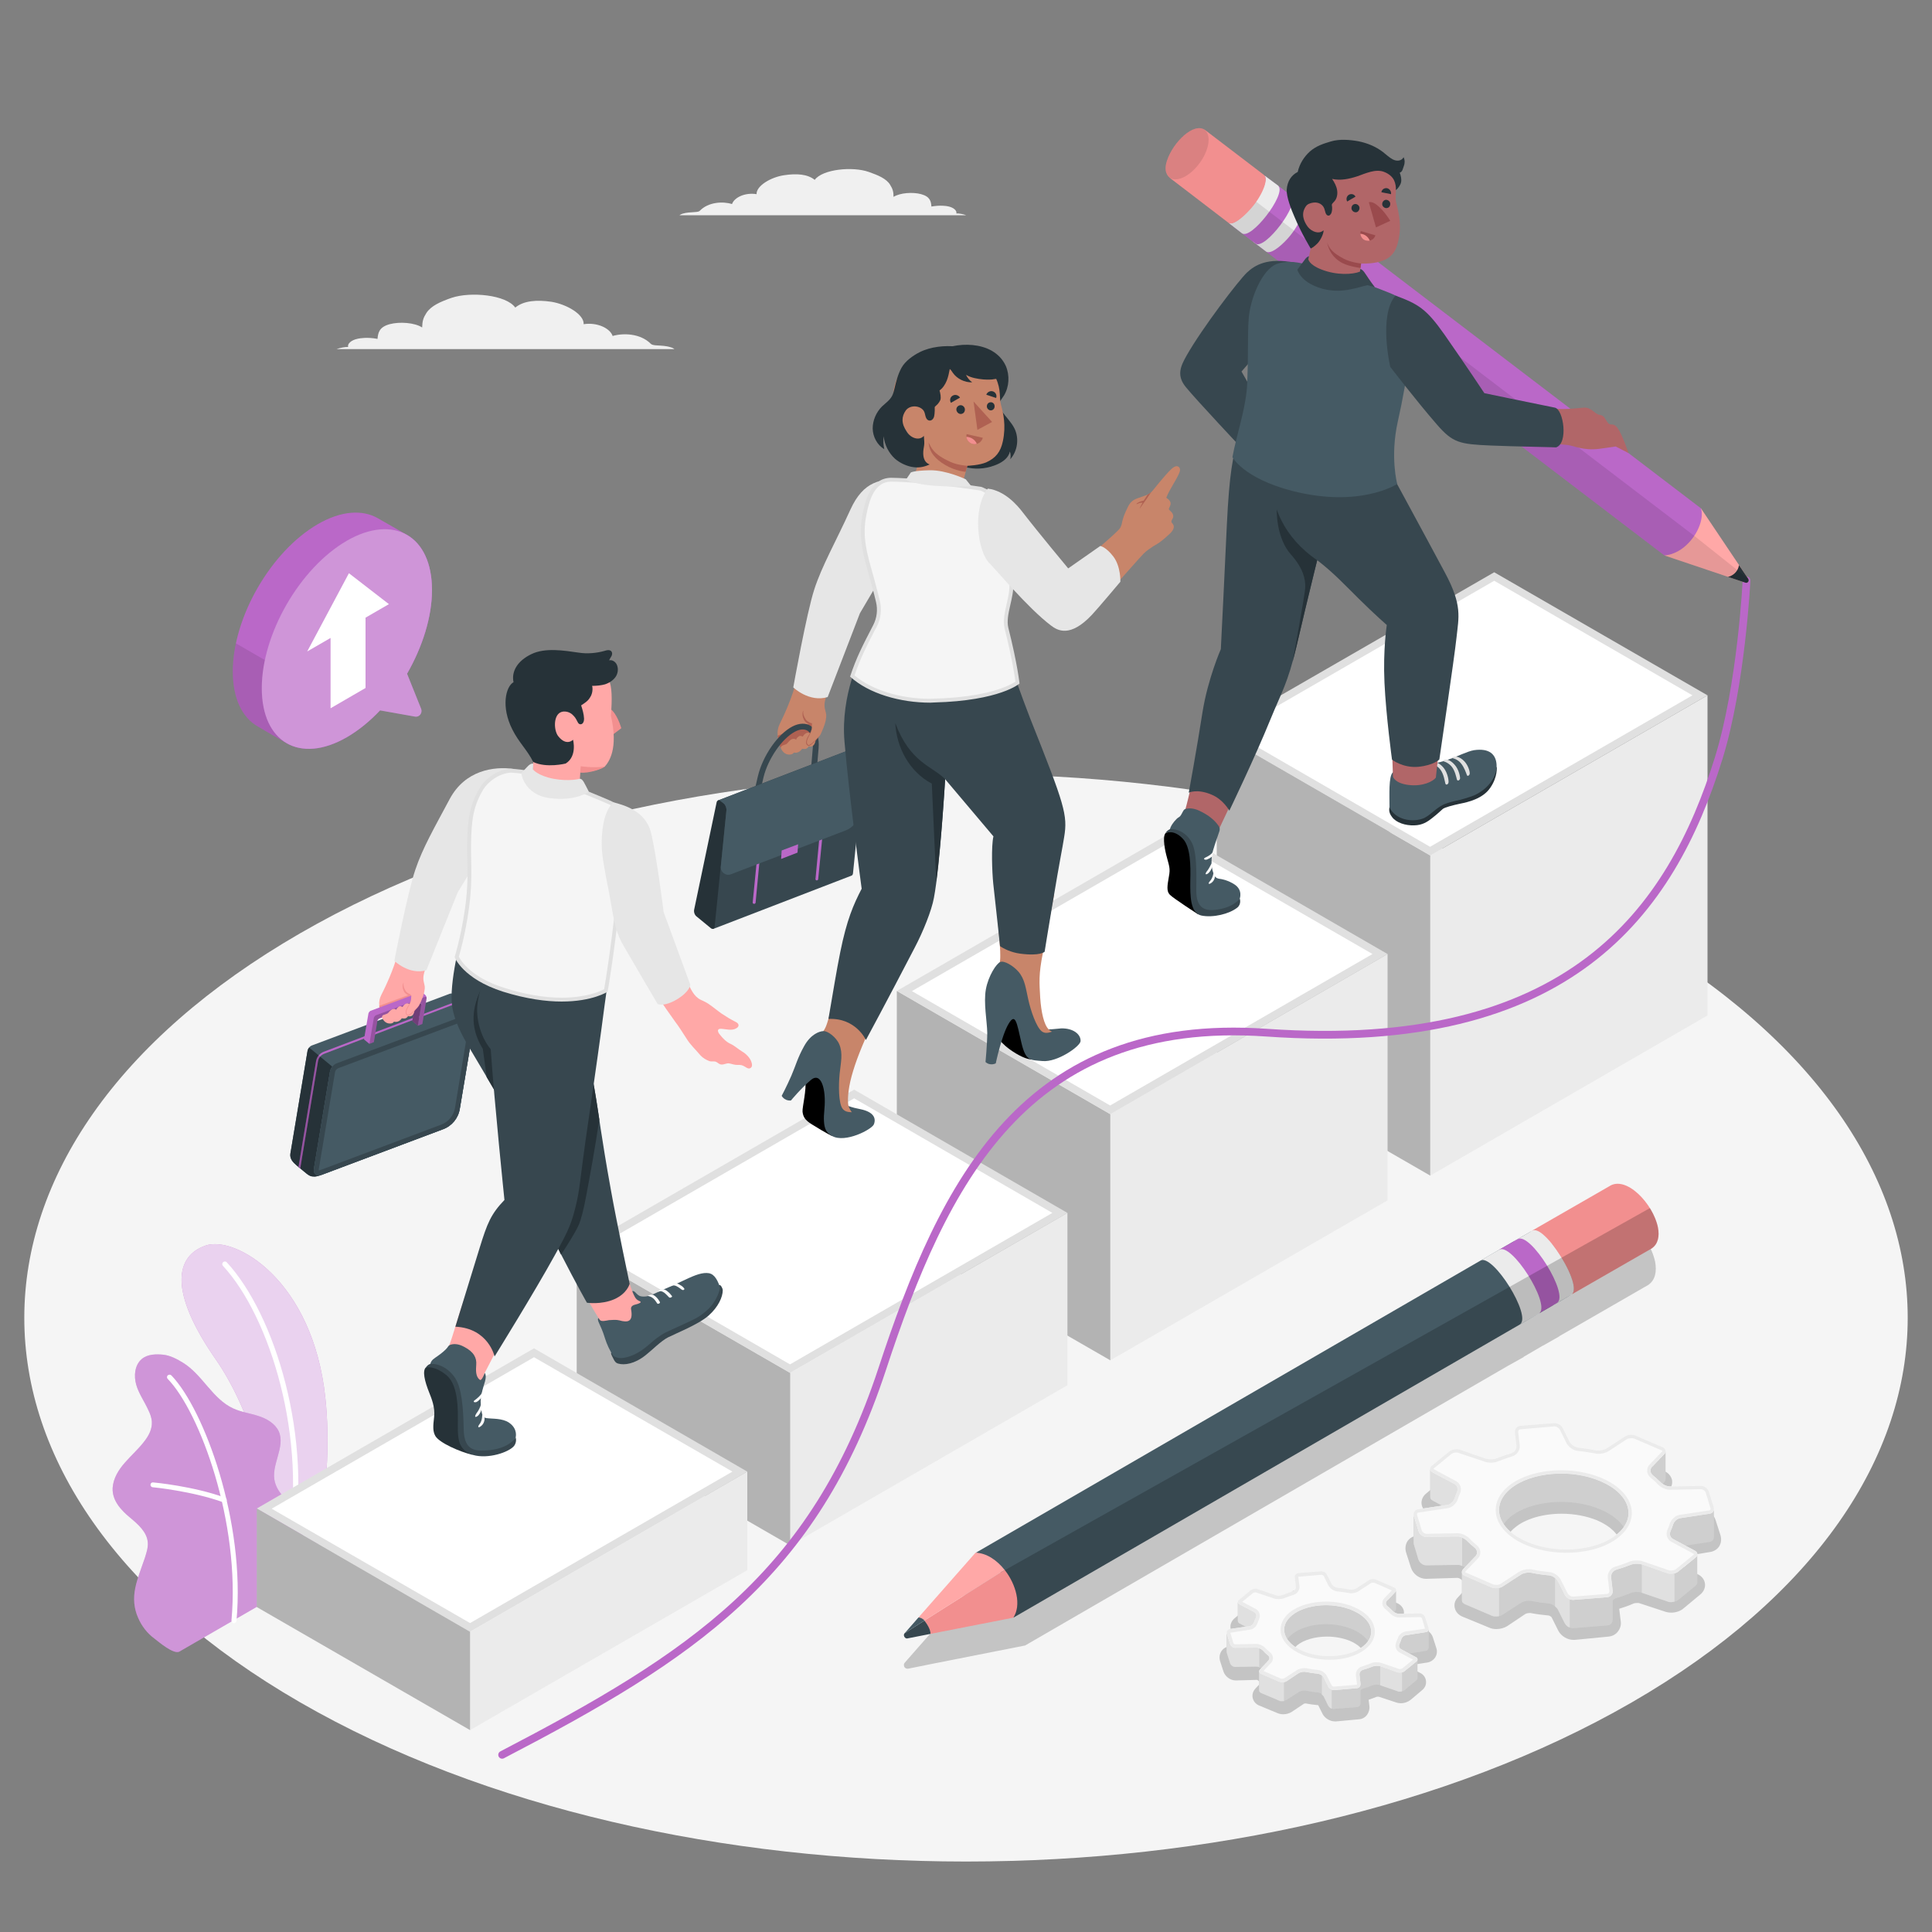 <svg version="1.2" xmlns="http://www.w3.org/2000/svg" viewBox="0 0 1000 1000" width="1000" height="1000">
	<rect x="0" y="0" width="1000" height="1000" fill="#808080" stroke="none"/>
	<title>9010410-ai</title>
	<style>
		.s0 { fill: #f5f5f5 } 
		.s1 { fill: #ba68c8 } 
		.s2 { fill: #ffffff } 
		.s3 { opacity: .2;fill: #000000 } 
		.s4 { fill: #ebebeb } 
		.s5 { fill: #e0e0e0 } 
		.s6 { fill: #455a64 } 
		.s7 { fill: #f28f8f } 
		.s8 { fill: #37474f } 
		.s9 { fill: #ffa8a7 } 
		.s10 { fill: #e6e6e6 } 
		.s11 { opacity: .1;fill: #000000 } 
		.s12 { fill: #fafafa } 
		.s13 { fill: #f0f0f0 } 
		.s14 { fill: none;stroke: #ba68c8;stroke-linecap: round;stroke-miterlimit:10;stroke-width: 4 } 
		.s15 { fill: #b16668 } 
		.s16 { fill: #000000 } 
		.s17 { fill: #263238 } 
		.s18 { fill: #9a4a4d } 
		.s19 { fill: #c8856a } 
		.s20 { fill: #af6152 } 
		.s21 { opacity: .4;fill: #000000 } 
		.s22 { opacity: .3;fill: #ffffff } 
	</style>
	<g id="Floor">
		<path id="Floor 00000150068895818155070290000007807926968071058347 " class="s0" d="m155.3 483.1c-190.3 109.9-190.3 288.1 0 398 190.4 109.9 499 109.9 689.4 0 190.3-109.9 190.3-288.1 0-398-190.4-109.9-499-109.9-689.4 0z"/>
	</g>
	<g id="Plants">
		<g id="Plants 00000068645118630229247220000009475985832904697245 ">
			<g id="&lt;Group&gt;">
				<g id="&lt;Group&gt;">
					<path id="&lt;Path&gt;" class="s1" d="m141.9 826.5l19.5-11.2c0 0 11.7-48.3 7-91.8-6.5-61.1-46.7-84.1-62-78.8-15.3 5.3-19.7 23.1 5.6 59.4 14.9 21.5 33.3 66.2 29.9 122.4z"/>
				</g>
				<g id="&lt;Group&gt;" style="opacity: .7">
					<path id="&lt;Path&gt;" class="s2" d="m141.9 826.5l19.5-11.2c0 0 11.7-48.3 7-91.8-6.5-61.1-46.7-84.1-62-78.8-15.3 5.3-19.7 23.1 5.6 59.4 14.9 21.5 33.3 66.2 29.9 122.4z"/>
				</g>
				<g id="&lt;Group&gt;">
					<path id="&lt;Path&gt;" class="s2" d="m150 802.8q-0.1 0-0.2 0c-0.7-0.1-1.2-0.8-1.1-1.6 10.7-56.3-8.9-119.6-33.3-146-0.5-0.5-0.5-1.4 0.1-1.9 0.5-0.5 1.4-0.5 1.9 0.1 24.8 26.8 44.9 91.1 34 148.3-0.1 0.7-0.7 1.2-1.4 1.1z"/>
				</g>
			</g>
			<g id="&lt;Group&gt;">
				<g id="&lt;Group&gt;">
					<path id="&lt;Path&gt;" class="s1" d="m92.8 854.9c-3 1.5-10.7-5.1-12.9-6.8-3.7-2.7-6.6-6.5-8.4-10.7-2.2-4.9-2.6-10.1-1.5-15.4 0.5-2.7 1.4-5.3 2.3-8q1.3-3.8 2.7-7.7c0.8-2.6 1.7-5.2 1.5-7.9-0.4-5.4-5-9.4-9.2-12.9-4.6-3.8-9.3-8.8-9-15.3 0.3-5 3.1-9.5 6.4-13.2 3.3-3.8 7.1-7.1 10.1-11.1 2.2-2.8 4-6.3 3.8-9.9-0.1-2.2-0.9-4.3-1.9-6.3-2-4.4-4.9-8.4-6.2-13-1.3-4.6-0.8-10.2 2.9-13.3 3-2.5 7.3-2.6 11.2-2.2 3.6 0.4 7.1 2.3 10.2 4.2 10 6.2 15.2 18.7 25.9 23.6 4.1 1.9 8.7 2.5 13 3.9 4.4 1.4 8.7 3.9 10.6 8 3.6 8.2-4.4 17.7-2 26.3 2.1 7.6 9.3 10.9 13 17.9 1.7 3 1.9 6.4 1.5 9.9-0.8 5.8-1.9 10-5 16.4-2.6 5.2-9.9 15.1-9.9 15.1 0 0-48.7 28.2-49.1 28.4z"/>
				</g>
				<g id="&lt;Group&gt;" style="opacity: .3">
					<path id="&lt;Path&gt;" class="s2" d="m92.8 854.9c-3 1.5-10.7-5.1-12.9-6.8-3.7-2.7-6.6-6.5-8.4-10.7-2.2-4.9-2.6-10.1-1.5-15.4 0.5-2.7 1.4-5.3 2.3-8q1.3-3.8 2.7-7.7c0.8-2.6 1.7-5.2 1.5-7.9-0.4-5.4-5-9.4-9.2-12.9-4.6-3.8-9.3-8.8-9-15.3 0.3-5 3.1-9.5 6.4-13.2 3.3-3.8 7.1-7.1 10.1-11.1 2.2-2.8 4-6.3 3.8-9.9-0.1-2.2-0.9-4.3-1.9-6.3-2-4.4-4.9-8.4-6.2-13-1.3-4.6-0.8-10.2 2.9-13.3 3-2.5 7.3-2.6 11.2-2.2 3.6 0.4 7.1 2.3 10.2 4.2 10 6.2 15.2 18.7 25.9 23.6 4.1 1.9 8.7 2.5 13 3.9 4.4 1.4 8.7 3.9 10.6 8 3.6 8.2-4.4 17.7-2 26.3 2.1 7.6 9.3 10.9 13 17.9 1.7 3 1.9 6.4 1.5 9.9-0.8 5.8-1.9 10-5 16.4-2.6 5.2-9.9 15.1-9.9 15.1 0 0-48.7 28.2-49.1 28.4z"/>
				</g>
				<g id="&lt;Group&gt;">
					<path id="&lt;Path&gt;" class="s2" d="m121 840.2q0 0 0 0c-0.7-0.1-1.2-0.7-1.2-1.4 4.7-50.7-16.4-108-33-125.1-0.5-0.5-0.5-1.3 0-1.8 0.6-0.5 1.4-0.5 1.9 0 16.9 17.5 38.4 75.7 33.7 127.1-0.1 0.7-0.7 1.2-1.4 1.2z"/>
				</g>
				<g id="&lt;Group&gt;">
					<path id="&lt;Path&gt;" class="s2" d="m116 777.7q-0.2 0-0.4-0.1c-16-5.8-36.3-7.8-36.5-7.8-0.7 0-1.3-0.7-1.2-1.4 0.1-0.7 0.6-1.2 1.4-1.1 0.2 0 20.8 1.9 37.2 7.9 0.7 0.3 1 1 0.8 1.7-0.2 0.5-0.8 0.8-1.3 0.8z"/>
				</g>
			</g>
		</g>
	</g>
	<g id="Shadows">
		<path id="Shadow 00000096781578880298918050000001879222433499750046 " fill-rule="evenodd" class="s3" d="m806.6 844.1l-3.5-7c-0.2-0.3-1-0.8-1.4-0.9-3.2-0.3-6.4-0.7-9.5-1.3q-0.2 0-0.5 0c-0.9 0-1.9 0.3-2.2 0.5l-9.4 6.3c-1.5 0.9-3.5 1.5-5.5 1.5-1.4 0-2.6-0.2-3.7-0.7l-14.1-5.8c-2-0.9-3.4-2.5-3.8-4.4-0.5-2 0.1-4 1.6-5.5l5.4-5.9q-1.8-1.5-3.4-3.1c-0.5-0.6-1.7-1.1-2.2-1.1 0 0-16.3 0.5-16.3 0.5-3.4 0-6.7-2.4-7.8-5.8l-2.5-7.8c-0.6-2-0.4-4 0.6-5.7 1-1.6 2.7-2.7 4.7-3l15.1-2.5c0.2-0.1 0.5-0.4 0.6-0.7q0.4-1.5 1-3l-10.6-5.5c-1.9-1-3.2-2.8-3.4-4.8-0.2-1.9 0.6-3.9 2.3-5.3l8.8-7.4c1.7-1.4 4.1-2.2 6.4-2.2q1.5 0 2.8 0.4l13.7 4.5c0.2 0.1 0.6 0.1 1.1 0.1 0.8 0 1.6-0.1 1.9-0.3 2.4-1 4.9-1.9 7.5-2.7l-0.9-6.5c-0.2-1.9 0.3-3.8 1.5-5.3 1.2-1.5 2.9-2.4 4.8-2.6l17.5-1.7q0.4 0 0.7 0c3.2 0 6.4 1.9 7.8 4.7l3.6 7c0.2 0.3 1 0.8 1.4 0.9 3.2 0.3 6.3 0.7 9.4 1.3q0.3 0 0.5 0c0.9 0 1.9-0.3 2.2-0.5l9.4-6.2c1.5-1.1 3.5-1.6 5.6-1.6 1.3 0 2.6 0.2 3.6 0.7l14.2 5.8c2 0.9 3.3 2.5 3.8 4.4 0.4 2-0.2 4-1.6 5.5l-5.4 5.9q1.8 1.5 3.3 3.1c0.6 0.6 1.7 1.1 2.3 1.1l16.2-0.5c3.5 0 6.7 2.4 7.8 5.8l2.5 7.8c0.6 2 0.4 4-0.6 5.7-1 1.6-2.7 2.7-4.7 3l-15.1 2.5c-0.1 0.1-0.5 0.4-0.6 0.7q-0.4 1.5-1 3l10.6 5.5c1.9 1 3.2 2.8 3.4 4.8 0.2 1.9-0.6 3.9-2.2 5.3l-8.9 7.4c-1.6 1.4-4 2.2-6.4 2.2q-1.5 0-2.8-0.4l-13.7-4.5c-0.2-0.1-0.6-0.1-1.1-0.1-0.8 0-1.5 0.1-1.9 0.3-2.3 1-4.8 1.9-7.4 2.7l0.8 6.5c0.3 1.9-0.3 3.8-1.5 5.3-1.1 1.5-2.9 2.4-4.8 2.6l-17.5 1.7q-0.3 0-0.7 0c-3.1 0-6.3-1.9-7.8-4.7zm-22.5-53.4c-2.4 1.9-5 5-4.4 9 0.7 4.4 5.2 8.7 12.1 11.6 5.4 2.2 11.7 3.4 18.2 3.4 9.9 0 18.9-2.7 24.3-7.1 2.3-2 4.9-5.1 4.3-9.1-0.7-4.4-5.2-8.7-12-11.6-5.4-2.2-11.8-3.4-18.3-3.4-9.8 0-18.9 2.7-24.2 7.2z"/>
		<path id="Shadow 00000132810271118279999460000017528393755312723902 " fill-rule="evenodd" class="s3" d="m684.6 887.2l-2.3-4.6q0 0 0 0-3.3-0.3-6.5-0.9c-0.4 0-0.8 0.1-0.8 0.1l-6.3 4.2c-1.2 0.8-2.8 1.3-4.5 1.3-1 0-2.1-0.2-3-0.6l-9.4-3.9c-1.8-0.7-3-2.2-3.4-3.9-0.4-1.7 0.1-3.5 1.4-4.9l2.7-2.9q-0.7-0.7-1.3-1.3c-0.1-0.1-0.5-0.3-0.5-0.3l-11 0.3c-2.9 0-5.6-2-6.5-4.8l-1.7-5.3c-0.5-1.7-0.3-3.4 0.6-4.9 0.9-1.4 2.3-2.4 4-2.6l9.6-1.6q0.1-0.3 0.2-0.7l-6-3.1c-1.7-0.9-2.8-2.4-3-4.2-0.2-1.8 0.5-3.5 1.9-4.8l6-5c1.3-1.1 3.2-1.7 5.1-1.7q1.3 0 2.3 0.3l9.2 3q0.1 0 0.4 0c0.3 0 0.6 0 0.7-0.1q2-0.8 4.1-1.5l-0.4-3.3c-0.2-1.6 0.2-3.3 1.2-4.5 1.1-1.3 2.5-2.1 4.2-2.3l11.8-1.1q0.3 0 0.6 0c2.5 0 5.2 1.6 6.4 3.9l2.3 4.5q0 0 0 0 3.3 0.3 6.5 0.9c0.4 0 0.7-0.1 0.8-0.1l6.3-4.2c1.2-0.8 2.8-1.3 4.5-1.3 1 0 2 0.2 2.9 0.6l9.5 3.9c1.8 0.8 3 2.2 3.4 3.9 0.3 1.7-0.2 3.5-1.4 4.9l-2.8 2.9q0.7 0.7 1.4 1.3c0.1 0.2 0.5 0.3 0.5 0.4l11-0.3c2.8 0 5.6 2 6.4 4.7l1.7 5.3c0.6 1.7 0.4 3.4-0.5 4.9-0.9 1.4-2.4 2.4-4 2.7l-9.7 1.5q-0.1 0.4-0.2 0.7l6.1 3.2c1.7 0.8 2.8 2.4 3 4.2 0.2 1.7-0.5 3.5-2 4.7l-5.9 5c-1.4 1.1-3.2 1.8-5.2 1.8q-1.2 0-2.3-0.4l-9.1-3q-0.1 0-0.4 0c-0.4 0-0.7 0.1-0.8 0.1q-1.9 0.8-4 1.5l0.4 3.3c0.2 1.6-0.3 3.3-1.3 4.6-1 1.3-2.5 2.1-4.1 2.2l-11.8 1.1q-0.3 0-0.6 0c-2.6 0-5.2-1.6-6.4-3.8zm-2.3-4.6q0 0 0 0 0 0 0 0 0 0 0 0 0 0 0 0zm-10.9-31c-1.3 1.1-2.7 2.9-2.4 4.9 0.4 2.5 3.1 5.1 7.3 6.8 3.5 1.5 7.5 2.2 11.8 2.2 6.3 0 12.1-1.7 15.4-4.5 1.3-1.1 2.8-2.8 2.5-4.9-0.4-2.5-3.1-5-7.3-6.8-3.5-1.4-7.6-2.2-11.8-2.2-6.3 0-12.1 1.7-15.5 4.5zm21.3-21.6q0 0 0 0 0 0 0 0 0 0 0 0z"/>
		<path id="Shadow 46 " class="s3" d="m476.2 851.6l32.7-37.1v0.1-0.1l245.7-142.3q0 0 0 0l7-4 11.2-6.5 0.8-0.5q-0.1 0.1-0.3 0.1l10.9-6.2c0 0 0 0 0 0l44.3-25.6c8.6-5.8 21.4 6 26.4 18q0 0 0 0c0.8 1.9 1.4 3.8 1.8 5.6 0.9 5 0.1 9.5-3.6 12l-36.1 20.8-9.9 5.7c0 0 0 0 0 0.1l-8.1 4.6-0.8 0.4-9.4 5.5q-0.1 0.1-0.3 0.3l-7.9 4.4-250 144.8q0 0 0 0 0 0 0 0l-47.6 9.4-12.9 2.6c-0.7 0.1-1.2-0.1-1.7-0.5-0.6-0.6-0.8-1.8-0.1-2.6z"/>
	</g>
	<g id="Steps">
		<g id="Steps">
			<g id="&lt;Group&gt;">
				<g id="&lt;Group&gt;">
					<path id="&lt;Path&gt;" class="s4" d="m740.3 442.8v165.7l143.5-82.9v-165.7z"/>
					<path id="&lt;Path&gt;" class="s5" d="m629.8 379l110.5 63.8v165.7l-110.5-63.7z"/>
					<path id="&lt;Path&gt;" class="s3" d="m629.8 379l110.5 63.8v165.7l-110.5-63.7z"/>
				</g>
				<g id="&lt;Group&gt;">
					<path id="&lt;Path&gt;" class="s2" d="m633.7 379l139.7-80.6 106.5 61.5-139.6 80.6z"/>
					<path id="&lt;Compound Path&gt;" fill-rule="evenodd" class="s5" d="m883.8 359.9l-143.5 82.9-110.5-63.8 143.6-82.8zm-246.2 19.1l102.6 59.3 135.8-78.4-102.6-59.3z"/>
				</g>
			</g>
			<g id="&lt;Group&gt;">
				<g id="&lt;Group&gt;">
					<path id="&lt;Path&gt;" class="s4" d="m574.7 576.7v127.4l143.5-82.8v-127.5z"/>
					<path id="&lt;Path&gt;" class="s5" d="m464.2 512.9l110.5 63.8v127.4l-110.5-63.7z"/>
					<path id="&lt;Path&gt;" class="s3" d="m464.2 512.9l110.5 63.8v127.4l-110.5-63.7z"/>
				</g>
				<g id="&lt;Group&gt;">
					<path id="&lt;Path&gt;" class="s2" d="m468.1 512.9l139.7-80.6 106.5 61.5-139.6 80.6z"/>
					<path id="&lt;Compound Path&gt;" fill-rule="evenodd" class="s5" d="m718.2 493.8l-143.5 82.9-110.5-63.8 143.6-82.9zm-246.2 19.2l102.6 59.2 135.8-78.4-102.6-59.2z"/>
				</g>
			</g>
			<g id="&lt;Group&gt;">
				<g id="&lt;Group&gt;">
					<path id="&lt;Path&gt;" class="s4" d="m409 710.6v89.3l143.5-82.9v-89.2z"/>
					<path id="&lt;Path&gt;" class="s5" d="m298.5 646.9l110.5 63.7v89.3l-110.5-63.8z"/>
					<path id="&lt;Path&gt;" class="s3" d="m298.5 646.9l110.5 63.7v89.3l-110.5-63.8z"/>
				</g>
				<g id="&lt;Group&gt;">
					<path id="&lt;Path&gt;" class="s2" d="m302.4 646.9l139.7-80.7 106.5 61.6-139.7 80.6z"/>
					<path id="&lt;Compound Path&gt;" fill-rule="evenodd" class="s5" d="m552.5 627.8l-143.6 82.8-110.4-63.7 143.6-82.9zm-246.2 19.1l102.6 59.3 135.8-78.4-102.6-59.3z"/>
				</g>
			</g>
			<g id="&lt;Group&gt;">
				<g id="&lt;Group&gt;">
					<path id="&lt;Path&gt;" class="s2" d="m136.8 780.8l139.6-80.6 106.6 61.5-139.7 80.6z"/>
					<path id="&lt;Compound Path&gt;" fill-rule="evenodd" class="s5" d="m386.8 761.7l-143.5 82.9-110.4-63.8 143.5-82.9zm-246.2 19.2l102.7 59.2 135.8-78.4-102.7-59.2z"/>
				</g>
				<g id="&lt;Group&gt;">
					<path id="&lt;Path&gt;" class="s4" d="m243.3 844.6v50.9l143.5-82.8v-51z"/>
					<path id="&lt;Path&gt;" class="s5" d="m132.9 780.8l110.4 63.8v50.9l-110.4-63.7z"/>
					<path id="&lt;Path&gt;" class="s3" d="m132.9 780.8l110.4 63.8v50.9l-110.4-63.7z"/>
				</g>
			</g>
		</g>
	</g>
	<g id="Pencil">
		<g id="Pencil 4 ">
			<path id="&lt;Path&gt;" class="s6" d="m813.3 670.1l-4.4 2.6-5.4 3.1-279 161.5c1.7-3.7 0.4-11.2-3.4-18.4-4.5-8.3-11.3-14.9-16.2-15.1l277.6-160.7 10.3-5.9c-6.5 4.1 14 37 20.5 32.9z"/>
			<g id="&lt;Group&gt;">
				<path id="&lt;Path&gt;" class="s4" d="m783 642.8l9.9-5.7c2.8-1.8 8.2 3.3 12.9 10 6.2 8.9 11.3 20.7 7.6 23l-7.3 4.2-2.7 1.5c3.7-2.3-1.3-14.1-7.6-23-4.5-6.5-9.6-11.4-12.5-10.2q-0.2 0.1-0.3 0.2z"/>
				<path id="&lt;Path&gt;" class="s1" d="m785.5 641.4c6.5-4.1 27 28.9 20.4 33l-9.9 5.7c6.5-4-13.9-37.1-20.5-33z"/>
				<path id="&lt;Path&gt;" class="s4" d="m766.1 652.5l9.8-5.6c6.4-4.1 26.4 27.6 21 32.7q-0.1 0.1-0.3 0.3l-9.9 5.6c6.4-4.2-14.1-37.1-20.6-33z"/>
			</g>
			<path id="&lt;Path&gt;" class="s7" d="m792.8 637.1c0 0.1 0 0.1 0 0.1l0.1-0.1c2.8-1.8 8.2 3.3 12.9 10.1 6.1 8.7 11.2 20.2 7.7 22.8l41.4-23.8c3.4-2.3 4.1-6.3 3.3-10.8-2.4-12.1-16.5-27.4-25.4-21.3z"/>
			<g id="&lt;Group&gt;">
				<path id="&lt;Path&gt;" class="s7" d="m478.5 838.8c3.4 4.7 3.1 6.9 3.1 6.9l42.9-8.4c4.3-6.5 1.5-17.1-4.4-24.6l-1.9 1z"/>
				<path id="&lt;Path&gt;" class="s8" d="m469.9 848l11.7-2.3c0 0 0.5-2.2-3.1-6.9l-10.2 6.5c-0.7 0.7-0.5 1.7 0.1 2.3 0.4 0.4 0.9 0.6 1.5 0.4z"/>
				<path id="&lt;Path&gt;" class="s9" d="m504.9 803.7v0.1-0.1l-29.5 33.5c1.2 0.2 2.3 0.8 3.1 1.6l39.7-25.1 1.9-1c-4.1-5.2-9.5-8.9-15.2-9z"/>
				<path id="&lt;Path&gt;" class="s6" d="m478.5 838.8c-0.8-1.1-2.5-1.7-3.1-1.6l-7.1 8.1z"/>
			</g>
			<path id="&lt;Path&gt;" class="s3" d="m520.1 812.7l333.9-187.4c2 3.3 3.5 6.8 4.1 10.1 0.9 4.5 0.1 8.5-3.2 10.8l-41.6 23.9-4.4 2.6-5.4 3.1-279 161.5c5.2-8.1-0.5-20-4.4-24.6z"/>
		</g>
	</g>
	<g id="Gears">
		<g id="Gear 17 ">
			<path id="&lt;Compound Path&gt;" class="s10" d="m740.3 774.9c0 0.7 0.4 1.4 1.2 1.8l4.9 2.6 2.8-0.4c1.7-0.3 3.3-1.9 3.8-3.5q0.4-1.6 1.1-3.1c0.7-1.6 0.2-3.4-1.3-4.2l-11.3-6c-0.8-0.5-1.2-1.1-1.2-1.8zm41.6-4.4c-6.7 5.5-7.7 12.4-3.6 18.4q1.3-1.9 3.5-3.8c10.6-8.6 31.5-10.3 46.7-3.8 5.6 2.4 9.6 5.6 12 9.1 5.7-8.2 1.1-18.1-12-23.7-15.2-6.6-36.1-4.8-46.6 3.8zm-50.2 27.9q0 0.5 0.1 0.9l2.4 7.9c0.6 1.7 2.4 3.1 4.1 3l16-0.3c0.8 0 1.7 0.3 2.5 0.6q0.8 0.3 1.4 0.7l5.6-5.8c1.1-1.3 0.9-3.1-0.4-4.2q-2.2-1.7-3.9-3.5c-0.7-0.8-1.6-1.4-2.7-1.8-0.8-0.4-1.7-0.6-2.5-0.6l-16 0.3c-1.7 0-3.6-1.3-4.1-3l-2.4-7.9q-0.1-0.5-0.1-0.9zm130.4-47.1c-0.1 0.4-0.3 0.9-0.7 1.3l-6.4 6.7c-1.2 1.2-1 3.1 0.4 4.2q2.1 1.7 3.9 3.5 0.5 0.6 1.3 1.1l0.8-0.9q0.7-0.8 0.7-1.6zm-105.4 77q0 0.5 0.2 0.9c0.3 0.5 0.7 0.8 1.3 1l14 6.1q0.3 0.1 0.6 0.2c0.2 0 0.3 0.1 0.5 0.1 0.6 0.1 1.4 0.1 2.1 0q0.2 0 0.5-0.1c0.7-0.1 1.3-0.3 1.8-0.7l9.4-6.1c1.5-0.9 4-1.4 5.7-1 3 0.6 6 1 9.1 1.3 1 0.2 2.1 0.7 3 1.4q0.5 0.4 0.8 0.8 0.2 0.2 0.4 0.4 0.2 0.2 0.3 0.6l3.5 6.9 0.1 0.2q0.2 0.3 0.4 0.5 0.1 0.3 0.4 0.5 0 0 0 0 0.3 0.3 0.5 0.5 0.6 0.3 1.2 0.6c0.6 0.3 1.3 0.4 2 0.3l17.5-1.4c1.6-0.1 2.7-1.4 2.7-3v-9.9c0.5-0.6 1.1-1 1.8-1.2 2.6-0.8 5-1.6 7.4-2.6 1.5-0.7 4.1-0.8 5.8-0.3l0.1 0.1 13.5 4.6q0.4 0.2 0.8 0.2 0 0 0.1 0 0.4 0.1 0.8 0c1.3 0.1 2.8-0.4 3.7-1.1l9-7.4c0.5-0.5 0.8-1 0.8-1.6v-14.6c0 0.6-0.3 1.1-0.8 1.6l-9 7.3c-0.5 0.4-1.2 0.8-2 1-1.1 0.3-2.4 0.3-3.4 0l-13.5-4.6-0.1-0.1c-1.7-0.6-4.3-0.4-5.8 0.3-2.4 0.9-4.8 1.8-7.4 2.5-1.6 0.5-2.8 2.2-2.6 4l0.8 6.7c0.2 1.8-1 3.3-2.7 3.4l-17.5 1.5c-0.7 0-1.4-0.1-2-0.3-1.1-0.5-2.1-1.3-2.6-2.3l-3.5-7c-0.3-0.6-0.8-1.2-1.5-1.7-0.9-0.8-2-1.3-3-1.4-3.1-0.3-6.1-0.8-9.1-1.3-1.7-0.4-4.2 0-5.7 1l-9.4 6.1c-0.5 0.3-1.1 0.6-1.8 0.7-1.3 0.3-2.7 0.2-3.7-0.3l-14-6c-1-0.4-1.5-1.1-1.5-1.9zm112.9-42.6c-1.7 0.3-3.2 1.9-3.7 3.6q-0.5 1.5-1.2 3c-0.7 1.6-0.2 3.4 1.3 4.3l6.4 3.4 12.4-1.9c1.4-0.2 2.3-1.2 2.3-2.5v-14.7c0 1.3-0.9 2.4-2.3 2.6z"/>
			<path id="&lt;Compound Path&gt;" class="s11" d="m740.3 774.9c0 0.7 0.4 1.4 1.2 1.8l4.9 2.6 2.8-0.4c1.7-0.3 3.3-1.9 3.8-3.5q0.4-1.6 1.1-3.1c0.7-1.6 0.2-3.4-1.3-4.2l-11.3-6c-0.8-0.5-1.2-1.1-1.2-1.8zm41.6-4.4c-6.7 5.5-7.7 12.4-3.6 18.4q1.3-1.9 3.5-3.8c10.6-8.6 31.5-10.3 46.7-3.8 5.6 2.4 9.6 5.6 12 9.1 5.7-8.2 1.1-18.1-12-23.7-15.2-6.6-36.1-4.8-46.6 3.8zm-50.2 27.9q0 0.5 0.1 0.9l2.4 7.9c0.6 1.7 2.4 3.1 4.1 3l16-0.3c0.8 0 1.7 0.3 2.5 0.6q0.8 0.3 1.4 0.7l5.6-5.8c1.1-1.3 0.9-3.1-0.4-4.2q-2.2-1.7-3.9-3.5c-0.7-0.8-1.6-1.4-2.7-1.8-0.8-0.4-1.7-0.6-2.5-0.6l-16 0.3c-1.7 0-3.6-1.3-4.1-3l-2.4-7.9q-0.1-0.5-0.1-0.9zm130.4-47.1c-0.1 0.4-0.3 0.9-0.7 1.3l-6.4 6.7c-1.2 1.2-1 3.1 0.4 4.2q2.1 1.7 3.9 3.5 0.5 0.6 1.3 1.1l0.8-0.9q0.7-0.8 0.7-1.6zm-105.4 77q0 0.5 0.2 0.9c0.3 0.5 0.7 0.8 1.3 1l14 6.1q0.3 0.1 0.6 0.2c0.2 0 0.3 0.1 0.5 0.1 0.6 0.1 1.4 0.1 2.1 0q0.2 0 0.5-0.1c0.7-0.1 1.3-0.3 1.8-0.7l9.4-6.1c1.5-0.9 4-1.4 5.7-1 3 0.6 6 1 9.1 1.3 1 0.2 2.1 0.7 3 1.4q0.5 0.4 0.8 0.8 0.2 0.2 0.4 0.4 0.2 0.2 0.3 0.6l3.5 6.9 0.1 0.2q0.2 0.3 0.4 0.5 0.1 0.3 0.4 0.5 0 0 0 0 0.3 0.3 0.5 0.5 0.6 0.3 1.2 0.6c0.6 0.3 1.3 0.4 2 0.3l17.5-1.4c1.6-0.1 2.7-1.4 2.7-3v-9.9c0.5-0.6 1.1-1 1.8-1.2 2.6-0.8 5-1.6 7.4-2.6 1.5-0.7 4.1-0.8 5.8-0.3l0.1 0.1 13.5 4.6q0.4 0.2 0.8 0.2 0 0 0.1 0 0.4 0.1 0.8 0c1.3 0.1 2.8-0.4 3.7-1.1l9-7.4c0.5-0.5 0.8-1 0.8-1.6v-14.6c0 0.6-0.3 1.1-0.8 1.6l-9 7.3c-0.5 0.4-1.2 0.8-2 1-1.1 0.3-2.4 0.3-3.4 0l-13.5-4.6-0.1-0.1c-1.7-0.6-4.3-0.4-5.8 0.3-2.4 0.9-4.8 1.8-7.4 2.5-1.6 0.5-2.8 2.2-2.6 4l0.8 6.7c0.2 1.8-1 3.3-2.7 3.4l-17.5 1.5c-0.7 0-1.4-0.1-2-0.3-1.1-0.5-2.1-1.3-2.6-2.3l-3.5-7c-0.3-0.6-0.8-1.2-1.5-1.7-0.9-0.8-2-1.3-3-1.4-3.1-0.3-6.1-0.8-9.1-1.3-1.7-0.4-4.2 0-5.7 1l-9.4 6.1c-0.5 0.3-1.1 0.6-1.8 0.7-1.3 0.3-2.7 0.2-3.7-0.3l-14-6c-1-0.4-1.5-1.1-1.5-1.9zm112.9-42.6c-1.7 0.3-3.2 1.9-3.7 3.6q-0.5 1.5-1.2 3c-0.7 1.6-0.2 3.4 1.3 4.3l6.4 3.4 12.4-1.9c1.4-0.2 2.3-1.2 2.3-2.5v-14.7c0 1.3-0.9 2.4-2.3 2.6z"/>
			<path id="&lt;Path&gt;" class="s5" d="m849.8 809.8l13.5 4.6c1 0.3 2.3 0.3 3.4 0v14.6q-0.9 0.2-1.7 0.3-0.4 0-0.8-0.1-0.1 0-0.2 0-0.3 0-0.7-0.2l-13.5-4.6z"/>
			<path id="&lt;Path&gt;" class="s5" d="m804.9 816.8c0.7 0.5 1.2 1.1 1.5 1.7l3.5 7c0.5 1 1.5 1.8 2.6 2.3v14.6q-0.6-0.2-1.2-0.6-0.3-0.2-0.5-0.5 0 0 0 0-0.3-0.2-0.4-0.4-0.2-0.3-0.4-0.6l-0.1-0.1-3.5-7q-0.1-0.3-0.4-0.6-0.1-0.2-0.3-0.4-0.4-0.4-0.8-0.7v-0.1z"/>
			<path id="&lt;Path&gt;" class="s5" d="m740.3 760.3c0 0.7 0.4 1.3 1.2 1.8l11.3 6c1.5 0.8 2 2.6 1.3 4.2-0.5 1-0.9 2-1.2 3.1-0.4 1.6-2 3.2-3.7 3.5l-2.8 0.4-4.8-2.6c-0.9-0.4-1.3-1.1-1.3-1.8z"/>
			<path id="&lt;Path&gt;" class="s5" d="m731.7 783.8q0 0.4 0.1 0.9l2.4 7.9c0.6 1.7 2.4 3 4.1 3l16-0.3c0.8 0 1.7 0.2 2.5 0.6v14.6c-0.8-0.3-1.7-0.6-2.4-0.5l-16.1 0.2c-1.7 0.1-3.5-1.3-4.1-2.9l-2.4-8q-0.1-0.4-0.1-0.9z"/>
			<path id="&lt;Path&gt;" class="s5" d="m756.7 813.7c0 0.8 0.5 1.5 1.5 1.9l14 6c1 0.5 2.4 0.6 3.7 0.3v14.6q-0.3 0.1-0.5 0.1c-0.7 0.1-1.5 0.1-2.1 0-0.2 0-0.4 0-0.5-0.1q-0.3-0.1-0.6-0.2l-14.1-6c-0.5-0.3-0.9-0.6-1.2-1.1q-0.2-0.4-0.2-0.8z"/>
			<g id="&lt;Group&gt;">
				<path id="&lt;Compound Path&gt;" fill-rule="evenodd" class="s12" d="m755.5 750.3l13.6 4.7c1.7 0.6 4.3 0.4 5.9-0.3q3.5-1.4 7.3-2.5c1.6-0.5 2.8-2.2 2.6-4l-0.8-6.7c-0.2-1.8 1-3.3 2.7-3.5l17.6-1.4c1.7-0.1 3.7 1 4.5 2.6l3.5 7c0.8 1.6 2.8 2.9 4.5 3.1q4.6 0.5 9.1 1.4c1.7 0.3 4.2-0.1 5.7-1.1l9.4-6.1c1.5-0.9 3.9-1.1 5.5-0.4l14 6c1.6 0.7 2 2.2 0.8 3.5l-6.4 6.7c-1.1 1.3-0.9 3.1 0.4 4.2q2.1 1.7 3.9 3.5c1.2 1.3 3.4 2.4 5.2 2.4l16-0.3c1.7 0 3.5 1.3 4 3l2.5 7.9c0.5 1.7-0.5 3.3-2.2 3.5l-15.2 2.3c-1.7 0.3-3.3 1.9-3.7 3.6q-0.5 1.5-1.2 3c-0.7 1.6-0.3 3.4 1.3 4.2l11.2 6c1.6 0.8 1.8 2.4 0.4 3.5l-8.9 7.3c-1.3 1.1-3.8 1.5-5.4 1l-13.6-4.7c-1.7-0.5-4.3-0.4-5.9 0.3q-3.5 1.4-7.3 2.5c-1.6 0.5-2.8 2.2-2.6 4l0.8 6.8c0.2 1.7-1 3.2-2.7 3.4l-17.6 1.4c-1.7 0.1-3.7-1-4.5-2.6l-3.5-7c-0.8-1.5-2.8-2.9-4.5-3.1q-4.6-0.4-9.1-1.3c-1.7-0.4-4.2 0-5.7 1l-9.4 6.1c-1.5 0.9-3.9 1.1-5.5 0.5l-14.1-6.1c-1.6-0.7-1.9-2.2-0.7-3.5l6.4-6.7c1.1-1.2 0.9-3.1-0.4-4.2q-2.1-1.7-3.9-3.5c-1.2-1.3-3.4-2.4-5.2-2.4l-16 0.3c-1.7 0-3.5-1.3-4-3l-2.5-7.9c-0.5-1.7 0.5-3.3 2.2-3.5l15.2-2.3c1.7-0.3 3.3-1.9 3.7-3.5q0.5-1.6 1.2-3.1c0.7-1.6 0.2-3.4-1.3-4.2l-11.3-6c-1.5-0.8-1.7-2.4-0.3-3.5l8.9-7.3c1.3-1.1 3.7-1.5 5.4-1zm26.4 20.2c-10.6 8.7-6.8 21 8.4 27.5 15.2 6.6 36.1 4.8 46.6-3.8 10.6-8.7 6.8-21-8.4-27.5-15.2-6.6-36.1-4.8-46.6 3.8z"/>
				<path id="&lt;Compound Path&gt;" fill-rule="evenodd" class="s4" d="m808.9 739.2l3.5 7c0.8 1.6 2.8 2.9 4.5 3.1q4.6 0.5 9.1 1.4 0.6 0.1 1.2 0.1c1.5 0 3.3-0.4 4.5-1.2l9.4-6.1c0.9-0.6 2.2-0.9 3.4-0.9 0.7 0.1 1.5 0.2 2.1 0.5l14 6c1.6 0.7 2 2.2 0.8 3.5l-6.4 6.7c-1.1 1.3-0.9 3.1 0.4 4.2q2.1 1.7 3.9 3.5c1.1 1.3 3.3 2.4 5 2.4q0.1 0 0.2 0l16-0.3q0 0 0.1 0c1.7 0 3.4 1.4 3.9 3l2.5 7.9c0.5 1.7-0.5 3.3-2.2 3.5l-15.2 2.3c-1.7 0.3-3.3 1.9-3.7 3.6q-0.5 1.5-1.2 3c-0.7 1.6-0.3 3.4 1.3 4.2l11.2 6c1.6 0.8 1.8 2.4 0.4 3.5l-8.9 7.3c-1 0.8-2.5 1.2-3.8 1.2q-0.9 0-1.6-0.2l-13.6-4.7c-0.7-0.2-1.5-0.3-2.3-0.3-1.3 0-2.6 0.2-3.6 0.6q-3.5 1.4-7.3 2.5c-1.6 0.5-2.8 2.2-2.6 4l0.8 6.8c0.2 1.7-1 3.2-2.7 3.4l-17.6 1.4q-0.1 0-0.3 0c-1.6 0-3.5-1.1-4.2-2.6l-3.5-7c-0.8-1.5-2.8-2.9-4.5-3.1q-4.6-0.4-9.1-1.3-0.6-0.2-1.2-0.2c-1.5 0-3.4 0.4-4.5 1.2l-9.4 6.1c-0.9 0.6-2.2 0.9-3.4 0.9-0.7 0-1.5-0.2-2.1-0.4l-14.1-6.1c-1.6-0.7-1.9-2.2-0.7-3.5l6.4-6.7c1.1-1.2 0.9-3.1-0.4-4.2q-2.1-1.7-3.9-3.5c-1.1-1.3-3.3-2.4-5-2.4q-0.1 0-0.2 0l-16 0.3q0 0-0.1 0c-1.7 0-3.4-1.4-3.9-3l-2.5-7.9c-0.5-1.7 0.5-3.3 2.2-3.5l15.2-2.3c1.7-0.3 3.3-1.9 3.7-3.5q0.5-1.6 1.2-3.1c0.7-1.6 0.2-3.4-1.3-4.2l-11.3-6c-1.5-0.8-1.7-2.4-0.3-3.5l8.9-7.3c1-0.8 2.5-1.2 3.8-1.2q0.9 0 1.6 0.2l13.6 4.7c0.7 0.2 1.5 0.3 2.3 0.3 1.3 0.1 2.6-0.2 3.6-0.6q3.5-1.4 7.3-2.5c1.6-0.5 2.8-2.2 2.6-4l-0.8-6.7c-0.2-1.8 1-3.3 2.7-3.5l17.6-1.4q0.1 0 0.3 0c1.6 0 3.5 1.1 4.2 2.6zm-4.4-0.9l-17.5 1.5c-0.4 0-0.7 0.1-0.9 0.4-0.2 0.3-0.4 0.7-0.3 1l0.8 6.8c0.3 2.6-1.4 5.1-3.9 5.8-2.4 0.8-4.8 1.6-7.1 2.5-1.1 0.5-2.7 0.8-4.2 0.8-1-0.1-2-0.2-2.8-0.5l-13.7-4.6q-0.4-0.2-1-0.2c-1 0-2.1 0.3-2.7 0.8l-9 7.4c-0.2 0.1-0.2 0.2-0.2 0.3 0 0 0.1 0.1 0.4 0.3l11.2 6c2.3 1.2 3.2 4 2.1 6.4q-0.7 1.4-1.1 2.8c-0.7 2.4-2.9 4.4-5.1 4.8l-15.3 2.3q-0.5 0-0.7 0.4-0.2 0.3 0 0.9l2.4 7.9c0.3 0.9 1.4 1.8 2.4 1.8q0 0 0 0l16-0.3h0.2c2.1 0 4.7 1.2 6.3 2.9q1.6 1.8 3.7 3.4c1 0.9 1.7 2.1 1.7 3.4 0.1 1.2-0.3 2.4-1.2 3.3l-6.4 6.7c-0.2 0.2-0.2 0.4-0.2 0.4 0 0.1 0.1 0.2 0.4 0.3l14.1 6.1c0.4 0.1 0.9 0.2 1.4 0.2 1 0.1 1.9-0.2 2.4-0.5l9.5-6.2c1.4-0.9 3.4-1.4 5.4-1.4q0.8 0 1.5 0.2c2.9 0.6 5.9 1 8.9 1.3 2.4 0.2 4.9 2 5.9 4.1l3.5 6.9c0.5 0.9 1.7 1.7 2.7 1.7q0.1 0 0.2 0l17.5-1.4c0.4-0.1 0.7-0.2 0.9-0.5 0.2-0.3 0.3-0.7 0.3-1l-0.8-6.8c-0.3-2.6 1.4-5.1 3.8-5.8 2.5-0.7 4.9-1.6 7.2-2.5 1.1-0.5 2.7-0.8 4.2-0.7 1 0 2 0.1 2.8 0.4l13.7 4.7q0.4 0.1 1 0.1c1 0 2.1-0.3 2.7-0.8l8.9-7.3c0.2-0.2 0.3-0.3 0.3-0.3 0-0.1-0.1-0.2-0.4-0.4l-11.2-6c-2.3-1.2-3.2-4-2.1-6.4q0.7-1.4 1.1-2.8c0.7-2.4 2.9-4.4 5.1-4.8l15.3-2.3q0.5 0 0.7-0.4 0.2-0.3 0-0.9l-2.4-7.9c-0.3-0.9-1.4-1.7-2.4-1.8q0 0 0 0l-16 0.3h-0.2c-2.1 0-4.7-1.2-6.3-2.9q-1.6-1.8-3.7-3.4c-1-0.9-1.7-2.1-1.7-3.3-0.1-1.3 0.3-2.5 1.2-3.4l6.4-6.7c0.2-0.2 0.2-0.4 0.2-0.4 0-0.1-0.1-0.2-0.4-0.3l-14.1-6.1c-0.4-0.1-0.9-0.2-1.4-0.2-1 0-1.9 0.2-2.4 0.5l-9.5 6.2c-1.4 0.9-3.4 1.4-5.4 1.4q-0.8 0-1.5-0.2c-2.9-0.5-5.9-1-8.9-1.3-2.4-0.2-4.9-2-6-4.1l-3.4-6.9c-0.5-0.9-1.7-1.7-2.7-1.7q-0.1 0-0.2 0zm-14.9 61.3c-8.8-3.8-14.4-9.7-15.3-16.2-0.7-5.1 1.6-10.2 6.5-14.2 6.5-5.3 16.7-8.3 28-8.2 7.3 0.1 14.3 1.5 20.4 4.1 8.8 3.8 14.4 9.7 15.3 16.2 0.7 5.1-1.6 10.2-6.5 14.2-6.5 5.4-16.7 8.3-28 8.2-7.3-0.1-14.3-1.5-20.4-4.1zm47.3-5.4c10.6-8.7 6.8-21-8.4-27.5-6-2.6-12.9-3.9-19.7-4-10.4-0.1-20.6 2.6-26.9 7.8-10.6 8.7-6.8 21 8.4 27.5 6 2.6 12.9 3.9 19.7 4 10.4 0.1 20.6-2.6 26.9-7.8z"/>
			</g>
		</g>
		<g id="Gear 16 ">
			<path id="&lt;Compound Path&gt;" class="s10" d="m640.7 839c0 0.5 0.3 1 0.9 1.3l3.2 1.7 1.9-0.3c1.2-0.2 2.2-1.2 2.5-2.4q0.3-1 0.8-2c0.5-1.1 0.2-2.3-0.9-2.9l-7.5-4c-0.6-0.3-0.9-0.7-0.9-1.2zm28-2.9c-4.5 3.6-5.2 8.3-2.5 12.3q1-1.3 2.5-2.5c7.1-5.8 21.1-7 31.3-2.6 3.8 1.6 6.5 3.8 8.1 6.1 3.9-5.5 0.8-12.1-8.1-15.9-10.2-4.4-24.2-3.3-31.3 2.6zm-33.8 18.7q0 0.3 0.1 0.6l1.6 5.4c0.4 1.1 1.6 2 2.8 2l10.8-0.2c0.5 0 1.1 0.1 1.6 0.4q0.5 0.2 1 0.4l3.7-3.9c0.8-0.8 0.6-2-0.3-2.8q-1.4-1.2-2.5-2.4c-0.5-0.5-1.2-0.9-1.9-1.2-0.5-0.2-1.1-0.4-1.6-0.4l-10.8 0.2c-1.2 0-2.4-0.9-2.8-2l-1.6-5.3q-0.1-0.3-0.1-0.6zm87.7-31.7q0 0.5-0.4 0.9l-4.3 4.5c-0.8 0.8-0.7 2.1 0.2 2.8q1.5 1.1 2.6 2.4 0.4 0.4 0.9 0.7l0.6-0.6q0.4-0.5 0.4-1zm-70.8 51.7q0 0.4 0.1 0.6 0.3 0.5 0.8 0.7l9.5 4.1q0.2 0.1 0.4 0.1 0.1 0.1 0.3 0.1 0.7 0.1 1.4 0 0.2 0 0.4-0.1h-0.1c0.5-0.1 0.9-0.2 1.3-0.4l6.3-4.1c1-0.7 2.7-0.9 3.8-0.7q3.1 0.6 6.1 0.9c0.7 0.1 1.5 0.4 2.1 0.9q0.3 0.2 0.5 0.5 0.1 0.1 0.2 0.3 0.2 0.2 0.3 0.4l2.3 4.7 0.1 0.1q0.1 0.2 0.3 0.3 0.1 0.2 0.2 0.3 0 0.1 0 0.1 0.2 0.1 0.4 0.3 0.4 0.2 0.8 0.4c0.4 0.2 0.9 0.3 1.3 0.2l11.8-0.9c1-0.1 1.8-1 1.8-2v-6.7c0.3-0.4 0.8-0.7 1.2-0.8q2.6-0.8 5-1.8c1-0.4 2.8-0.5 3.9-0.1h0.1l9.1 3.1q0.2 0.1 0.4 0.1 0.1 0 0.1 0 0.3 0.1 0.6 0c0.9 0.1 1.9-0.2 2.5-0.7l6-5q0.6-0.5 0.6-1v-9.9q-0.1 0.6-0.6 1.1l-6 4.9c-0.4 0.3-0.9 0.5-1.4 0.7-0.7 0.2-1.6 0.2-2.3-0.1l-9-3-0.1-0.1c-1.1-0.4-2.9-0.3-3.9 0.2q-2.4 1-5 1.7c-1.1 0.3-1.9 1.5-1.7 2.7l0.5 4.5c0.2 1.2-0.7 2.2-1.8 2.3l-11.8 1q-0.7 0-1.3-0.2c-0.8-0.3-1.4-0.9-1.8-1.6l-2.3-4.7c-0.2-0.4-0.6-0.8-1-1.1-0.6-0.5-1.4-0.9-2.1-1q-3-0.3-6.1-0.9c-1.1-0.2-2.8 0.1-3.8 0.7l-6.3 4.1c-0.4 0.3-0.8 0.4-1.3 0.5-0.8 0.2-1.7 0.1-2.4-0.2l-9.5-4c-0.6-0.3-1-0.8-0.9-1.3zm75.9-28.6c-1.2 0.2-2.2 1.2-2.5 2.4q-0.3 1-0.8 2c-0.5 1.1-0.2 2.3 0.8 2.9l4.4 2.3 8.3-1.3c0.9-0.1 1.5-0.8 1.5-1.7h0.1v-9.9c-0.1 0.9-0.7 1.6-1.6 1.7z"/>
			<path id="&lt;Compound Path&gt;" class="s11" d="m640.7 839c0 0.5 0.3 1 0.9 1.3l3.2 1.7 1.9-0.3c1.2-0.2 2.2-1.2 2.5-2.4q0.3-1 0.8-2c0.5-1.1 0.2-2.3-0.9-2.9l-7.5-4c-0.6-0.3-0.9-0.7-0.9-1.2zm28-2.9c-4.5 3.6-5.2 8.3-2.5 12.3q1-1.3 2.5-2.5c7.1-5.8 21.1-7 31.3-2.6 3.8 1.6 6.5 3.8 8.1 6.1 3.9-5.5 0.8-12.1-8.1-15.9-10.2-4.4-24.2-3.3-31.3 2.6zm-33.8 18.7q0 0.3 0.1 0.6l1.6 5.4c0.4 1.1 1.6 2 2.8 2l10.8-0.2c0.5 0 1.1 0.1 1.6 0.4q0.5 0.2 1 0.4l3.7-3.9c0.8-0.8 0.6-2-0.3-2.8q-1.4-1.2-2.5-2.4c-0.5-0.5-1.2-0.9-1.9-1.2-0.5-0.2-1.1-0.4-1.6-0.4l-10.8 0.2c-1.2 0-2.4-0.9-2.8-2l-1.6-5.3q-0.1-0.3-0.1-0.6zm87.7-31.7q0 0.5-0.4 0.9l-4.3 4.5c-0.8 0.8-0.7 2.1 0.2 2.8q1.5 1.1 2.6 2.4 0.4 0.4 0.9 0.7l0.6-0.6q0.4-0.5 0.4-1zm-70.8 51.7q0 0.4 0.1 0.6 0.3 0.5 0.8 0.7l9.5 4.1q0.2 0.1 0.4 0.1 0.1 0.1 0.3 0.1 0.7 0.1 1.4 0 0.2 0 0.4-0.1h-0.1c0.5-0.1 0.9-0.2 1.3-0.4l6.3-4.1c1-0.7 2.7-0.9 3.8-0.7q3.1 0.6 6.1 0.9c0.7 0.1 1.5 0.4 2.1 0.9q0.3 0.2 0.5 0.5 0.1 0.1 0.2 0.3 0.2 0.2 0.3 0.4l2.3 4.7 0.1 0.1q0.1 0.2 0.3 0.3 0.1 0.2 0.2 0.3 0 0.1 0 0.1 0.2 0.1 0.4 0.3 0.4 0.2 0.8 0.4c0.4 0.2 0.9 0.3 1.3 0.2l11.8-0.9c1-0.1 1.8-1 1.8-2v-6.7c0.3-0.4 0.8-0.7 1.2-0.8q2.6-0.8 5-1.8c1-0.4 2.8-0.5 3.9-0.1h0.1l9.1 3.1q0.2 0.1 0.4 0.1 0.1 0 0.1 0 0.3 0.1 0.6 0c0.9 0.1 1.9-0.2 2.5-0.7l6-5q0.6-0.5 0.6-1v-9.9q-0.1 0.6-0.6 1.1l-6 4.9c-0.4 0.3-0.9 0.5-1.4 0.7-0.7 0.2-1.6 0.2-2.3-0.1l-9-3-0.1-0.1c-1.1-0.4-2.9-0.3-3.9 0.2q-2.4 1-5 1.7c-1.1 0.3-1.9 1.5-1.7 2.7l0.5 4.5c0.2 1.2-0.7 2.2-1.8 2.3l-11.8 1q-0.7 0-1.3-0.2c-0.8-0.3-1.4-0.9-1.8-1.6l-2.3-4.7c-0.2-0.4-0.6-0.8-1-1.1-0.6-0.5-1.4-0.9-2.1-1q-3-0.3-6.1-0.9c-1.1-0.2-2.8 0.1-3.8 0.7l-6.3 4.1c-0.4 0.3-0.8 0.4-1.3 0.5-0.8 0.2-1.7 0.1-2.4-0.2l-9.5-4c-0.6-0.3-1-0.8-0.9-1.3zm75.9-28.6c-1.2 0.2-2.2 1.2-2.5 2.4q-0.3 1-0.8 2c-0.5 1.1-0.2 2.3 0.8 2.9l4.4 2.3 8.3-1.3c0.9-0.1 1.5-0.8 1.5-1.7h0.1v-9.9c-0.1 0.9-0.7 1.6-1.6 1.7z"/>
			<path id="&lt;Path&gt;" class="s5" d="m714.4 862.5l9 3.1c0.7 0.2 1.6 0.2 2.3 0v9.8q-0.5 0.2-1.1 0.2-0.3 0-0.6 0 0 0-0.1 0-0.2-0.1-0.5-0.2l-9-3.1z"/>
			<path id="&lt;Path&gt;" class="s5" d="m684.2 867.2c0.4 0.3 0.8 0.7 1 1.2l2.3 4.7c0.4 0.6 1 1.2 1.8 1.5v9.8q-0.4-0.1-0.8-0.4-0.2-0.1-0.4-0.3 0 0 0 0-0.1-0.2-0.3-0.3-0.1-0.2-0.2-0.4l-0.1-0.1-2.3-4.7q-0.1-0.2-0.3-0.4-0.1-0.1-0.2-0.2-0.2-0.3-0.5-0.5v-0.1z"/>
			<path id="&lt;Path&gt;" class="s5" d="m640.7 829.2c0 0.5 0.3 0.9 0.9 1.2l7.5 4c1.1 0.6 1.4 1.8 0.9 2.9q-0.5 1-0.8 2c-0.3 1.2-1.3 2.2-2.5 2.4l-1.9 0.3-3.2-1.7c-0.6-0.4-0.9-0.8-0.9-1.3z"/>
			<path id="&lt;Path&gt;" class="s5" d="m634.9 845q0 0.3 0.1 0.6l1.7 5.3c0.3 1.2 1.5 2.1 2.7 2l10.8-0.2c0.5 0 1.1 0.2 1.6 0.4v9.9c-0.5-0.3-1.1-0.4-1.6-0.4l-10.8 0.2c-1.2 0-2.4-0.9-2.7-2l-1.7-5.3q-0.1-0.4-0.1-0.7v0.1z"/>
			<path id="&lt;Path&gt;" class="s5" d="m651.7 865.1c0 0.5 0.4 1 1 1.3l9.5 4.1c0.7 0.3 1.6 0.3 2.4 0.1v9.9q-0.1 0-0.3 0-0.7 0.1-1.4 0-0.2 0-0.3 0-0.2-0.1-0.4-0.2l-9.5-4q-0.6-0.3-0.8-0.7-0.1-0.3-0.2-0.6z"/>
			<g id="&lt;Group&gt;">
				<path id="&lt;Compound Path&gt;" fill-rule="evenodd" class="s12" d="m650.9 822.5l9.2 3.1c1.1 0.4 2.9 0.3 3.9-0.1q2.4-1 4.9-1.7c1.2-0.4 2-1.5 1.8-2.7l-0.5-4.6c-0.2-1.1 0.7-2.2 1.8-2.3l11.8-0.9c1.2-0.1 2.5 0.7 3 1.7l2.4 4.7c0.5 1.1 1.9 2 3.1 2.1q3 0.3 6.1 0.9c1.1 0.3 2.8 0 3.8-0.7l6.3-4.1c1-0.6 2.6-0.7 3.7-0.3l9.5 4.1c1 0.4 1.3 1.5 0.5 2.3l-4.3 4.5c-0.8 0.9-0.7 2.1 0.2 2.8q1.5 1.2 2.6 2.4c0.8 0.9 2.4 1.7 3.5 1.6l10.8-0.2c1.2 0 2.4 0.9 2.7 2.1l1.7 5.3c0.3 1.1-0.3 2.2-1.5 2.3l-10.2 1.6c-1.2 0.1-2.2 1.2-2.5 2.4q-0.3 1-0.8 2c-0.5 1.1-0.2 2.3 0.8 2.8l7.6 4.1c1.1 0.5 1.2 1.6 0.3 2.3l-6 4.9c-0.9 0.8-2.6 1.1-3.7 0.7l-9.1-3.2c-1.1-0.3-2.9-0.2-3.9 0.2q-2.4 1-5 1.7c-1.1 0.4-1.9 1.5-1.7 2.7l0.5 4.5c0.1 1.2-0.7 2.2-1.8 2.3l-11.8 1c-1.2 0.1-2.5-0.7-3.1-1.7l-2.3-4.7c-0.5-1.1-1.9-2-3.1-2.1q-3.1-0.3-6.1-0.9c-1.1-0.3-2.8 0-3.8 0.6l-6.3 4.2c-1 0.6-2.7 0.7-3.7 0.3l-9.5-4.1c-1-0.5-1.3-1.5-0.5-2.3l4.3-4.6c0.8-0.8 0.7-2-0.3-2.8q-1.4-1.1-2.5-2.4c-0.9-0.8-2.4-1.6-3.5-1.5l-10.8 0.1c-1.2 0.1-2.4-0.8-2.7-2l-1.7-5.3c-0.3-1.1 0.3-2.2 1.5-2.4l10.2-1.5c1.2-0.2 2.2-1.3 2.5-2.4q0.3-1 0.8-2c0.5-1.1 0.2-2.3-0.9-2.9l-7.5-4c-1.1-0.5-1.2-1.6-0.3-2.3l6-5c0.9-0.7 2.5-1 3.6-0.6zm17.8 13.6c-7.1 5.8-4.6 14.1 5.6 18.5 10.3 4.4 24.3 3.2 31.4-2.6 7.1-5.8 4.6-14.1-5.7-18.5-10.2-4.4-24.2-3.2-31.3 2.6z"/>
				<path id="&lt;Compound Path&gt;" fill-rule="evenodd" class="s4" d="m686.8 815l2.4 4.7c0.5 1.1 1.9 2 3.1 2.1q3 0.3 6.1 0.9 0.3 0.1 0.8 0.1c1 0 2.2-0.3 3-0.8l6.3-4.1c0.6-0.4 1.5-0.6 2.3-0.6 0.5 0 1 0.1 1.4 0.3l9.5 4.1c1 0.4 1.3 1.5 0.5 2.3l-4.3 4.5c-0.8 0.9-0.7 2.1 0.2 2.8q1.5 1.2 2.6 2.4c0.8 0.9 2.3 1.6 3.4 1.6q0.1 0 0.1 0l10.8-0.2q0 0 0.1 0c1.1 0.1 2.3 0.9 2.6 2.1l1.7 5.3c0.3 1.1-0.3 2.2-1.5 2.3l-10.2 1.6c-1.2 0.1-2.2 1.2-2.5 2.4q-0.3 1-0.8 2c-0.5 1.1-0.2 2.3 0.8 2.8l7.6 4.1c1.1 0.5 1.2 1.6 0.3 2.3l-6 4.9c-0.7 0.6-1.7 0.9-2.6 0.8q-0.6 0-1.1-0.1l-9.1-3.2c-0.5-0.1-1-0.2-1.6-0.2-0.8 0-1.7 0.1-2.3 0.4q-2.4 1-5 1.7c-1.1 0.4-1.9 1.5-1.7 2.7l0.5 4.5c0.1 1.2-0.7 2.2-1.8 2.3l-11.8 1q-0.1 0-0.2 0c-1.1 0-2.4-0.7-2.9-1.7l-2.3-4.7c-0.5-1.1-1.9-2-3.1-2.1q-3.1-0.3-6.1-0.9-0.4-0.1-0.8-0.1c-1 0-2.2 0.3-3 0.7l-6.3 4.2c-0.6 0.4-1.5 0.6-2.3 0.5-0.5 0-1-0.1-1.4-0.2l-9.5-4.1c-1-0.5-1.3-1.5-0.5-2.3l4.3-4.6c0.8-0.8 0.7-2-0.3-2.8q-1.4-1.1-2.5-2.4c-0.8-0.8-2.3-1.5-3.5-1.5q0 0 0 0l-10.8 0.1q-0.1 0-0.1 0c-1.1 0-2.3-0.9-2.6-2l-1.7-5.3c-0.3-1.1 0.3-2.2 1.5-2.4l10.2-1.5c1.2-0.2 2.2-1.3 2.5-2.4q0.3-1 0.8-2c0.5-1.1 0.2-2.3-0.9-2.9l-7.5-4c-1.1-0.5-1.2-1.6-0.3-2.3l6-5c0.7-0.5 1.7-0.8 2.6-0.8q0.6 0 1 0.2l9.2 3.1c0.5 0.2 1 0.3 1.6 0.3 0.8 0 1.7-0.2 2.3-0.4q2.4-1 4.9-1.7c1.2-0.4 2-1.5 1.8-2.7l-0.5-4.6c-0.2-1.1 0.7-2.2 1.8-2.3l11.8-0.9q0.1 0 0.2 0c1.1 0 2.4 0.7 2.8 1.7zm-2.8 0.1l-11.8 1q-0.1 0-0.1 0-0.1 0.1-0.1 0.2l0.6 4.6c0.2 2-1.1 4-3.1 4.6q-2.5 0.8-4.8 1.7c-0.8 0.3-1.9 0.5-3.1 0.5-0.7 0-1.5-0.1-2.1-0.3l-9.2-3.1q-0.1-0.1-0.4-0.1c-0.6 0-1.2 0.2-1.4 0.4l-5.5 4.5 7 3.7c1.9 1 2.6 3.3 1.7 5.3q-0.4 0.8-0.7 1.7c-0.6 2-2.2 3.5-4 3.7l-10.2 1.6 1.6 5.3c0.1 0.3 0.6 0.7 0.9 0.7l10.8-0.2h0.1 0.1c1.6 0 3.5 0.9 4.7 2.2q1.1 1.1 2.4 2.2c0.9 0.7 1.4 1.7 1.5 2.7 0 1.1-0.3 2.1-1.1 2.8l-3.8 4.1 8.9 3.9c0.1 0 0.3 0.1 0.7 0.1 0.6 0 1-0.1 1.3-0.3l6.3-4.1c1-0.7 2.6-1.1 4-1.1q0.7 0 1.2 0.1 2.9 0.6 5.9 0.9c1.8 0.2 3.7 1.5 4.5 3.1l2.4 4.7c0.2 0.4 0.8 0.8 1.2 0.8q0 0 0 0l11.8-1q0.1 0 0.1-0.1 0.1 0 0.1-0.1l-0.6-4.6c-0.2-2 1.1-4.1 3.1-4.6q2.5-0.8 4.7-1.7c0.9-0.4 2-0.6 3.1-0.5 0.8 0 1.6 0.1 2.2 0.3l9.1 3.1q0.1 0.1 0.5 0.1c0.6 0 1.1-0.2 1.4-0.4l5.5-4.5-7-3.7c-1.9-1-2.6-3.3-1.7-5.3q0.4-0.9 0.7-1.8c0.5-1.9 2.2-3.4 4-3.7l10.2-1.5-1.6-5.3c-0.1-0.3-0.6-0.7-1-0.7l-10.8 0.2h-0.1c-1.6 0-3.5-0.9-4.7-2.2q-1.1-1.1-2.4-2.2c-0.9-0.7-1.4-1.7-1.5-2.8 0-1 0.3-2 1-2.7l3.9-4.1-8.9-3.9c-0.1 0-0.3-0.1-0.7-0.1-0.6 0-1.1 0.1-1.3 0.3l-6.3 4.1c-1.1 0.7-2.6 1.1-4.1 1.1q-0.6-0.1-1.1-0.2-2.9-0.5-5.9-0.8c-1.8-0.2-3.7-1.5-4.6-3.2l-2.3-4.7c-0.2-0.3-0.8-0.7-1.2-0.7zm-10.3 41.2c-6.2-2.7-10.1-6.8-10.8-11.4-0.5-3.8 1.1-7.4 4.6-10.3 4.5-3.6 11.6-5.7 19.3-5.6 5 0 9.9 1 14 2.8 6.2 2.6 10.1 6.8 10.7 11.4 0.6 3.7-1.1 7.4-4.6 10.2-4.5 3.7-11.5 5.8-19.2 5.7-5.1-0.1-9.9-1-14-2.8zm32.1-4.3c7.1-5.8 4.5-14.1-5.7-18.5-4.1-1.7-8.7-2.6-13.3-2.7-7-0.1-13.8 1.8-18.1 5.3-7.1 5.8-4.5 14.1 5.7 18.5 4 1.7 8.7 2.6 13.3 2.6 7 0.1 13.8-1.7 18.1-5.2z"/>
			</g>
		</g>
	</g>
	<g id="Clouds">
		<path id="Cloud 00000132052726634277341370000007959689477374209980 " class="s13" d="m174.2 180.7h174.9c-0.4-0.3-1-0.7-1.8-0.9-2.3-0.8-5-0.9-7-1-2.2-0.1-2.9-0.4-3.4-0.8-5.4-5.5-14.4-5.7-19.8-4.1-1.3-3.9-7.8-7.2-15-6.1 0.3-5-8.7-10.3-16.7-11.6-7.6-1.1-14.3-0.6-18.7 3-4.7-6.6-23.1-8.4-33.1-5-5.7 2-10.5 4.1-12.9 7.8-1.6 2.5-2.1 4.1-2.2 7.5-3.8-2.5-11.6-3.1-16.8-1.7-5.6 1.5-6 4.6-6.3 7.6-5.4-1-9.1-0.3-10.1-0.1-3.6 0.7-5.6 2.7-5.1 4.3-1.5-0.1-4.1 0.4-6 1.1z"/>
		<path id="Cloud 00000120540116640686672080000009952933693718705041 " class="s13" d="m500.1 111.4h-148.4c0.4-0.3 0.9-0.6 1.6-0.8 1.9-0.6 4.2-0.7 5.9-0.8 1.9-0.1 2.5-0.3 2.9-0.6 4.6-4.8 12.2-5 16.8-3.6 1.1-3.3 6.6-6.1 12.7-5.1-0.2-4.3 7.4-8.8 14.2-9.8 6.5-1 12.2-0.6 15.9 2.4 4-5.5 19.5-7.1 28-4.1 4.8 1.7 9 3.4 11 6.6 1.3 2.1 1.8 3.5 1.8 6.3 3.3-2.1 9.9-2.6 14.3-1.4 4.7 1.3 5.1 3.8 5.3 6.4 4.6-0.8 7.7-0.3 8.6-0.1 3 0.6 4.7 2.3 4.3 3.7 1.3-0.1 3.5 0.3 5.1 0.9z"/>
	</g>
	<g id="Line">
		<path id="Line" class="s14" d="m259.9 908.3c98.1-51.1 161.3-92.2 196.7-199.6 31.7-96.5 73.9-182.9 198.9-174.2 157.4 11 209.5-63 234.1-142.1 11.8-38.1 14.4-92 14.4-92"/>
	</g>
	<g id="Character 3">
		<g id="Character 00000016759327490985158310000003004247202881265575 ">
			<g id="Bottom 00000000901227246181479940000013366066027453684354 ">
				<g id="&lt;Group&gt;">
					<g id="&lt;Group&gt;">
						<path id="&lt;Path&gt;" class="s15" d="m611.7 424.2c2.1-4.3 4.2-15.3 7.2-27.1l23.1 8.5c0 0-12.3 26.4-13.7 29-2.3 4.3-16.6-10.4-16.6-10.4z"/>
						<g id="&lt;Group&gt;">
							<path id="&lt;Path&gt;" class="s6" d="m605.5 429.4c0.4-1.9 2-4 3.3-5.3 0.5-0.6 1.2-1 1.9-1.5 0.7-0.7 1.1-1.8 1.6-2.6 0.2-0.3 0.3-0.6 0.6-0.9 0.5-0.4 1.1-0.5 1.7-0.6 2.7-0.4 5.3 0.6 7.7 1.9 3.3 1.7 6.3 4 8.4 7 0.8 1.1 0.8 2 0.3 3.3-0.7 2-3.5 9.9-3.7 11.9-0.3 3.2-0.4 4.8 0.3 7.9q0.4 1.4 0.8 2.4c0.4 1 1.3 1.7 2.4 1.9 1.8 0.2 5 0.9 8.2 3 4.4 2.9 2.7 7.3 2.7 7.3 0 0-0.9 3.2-6.1 5.5-3 1.3-9.8 2.5-13.8 0.7q-0.4-0.2-0.8-0.4c-4.2-2.7-14.7-9.5-14.8-10.4 0 0 0.1-0.1 0.1-0.1q0.1-4.1 0.2-8.1c0-1.6-0.1-4.4-0.2-6q-0.2-1.3-0.2-2.6c-0.1-3.6-0.7-13.9-0.6-14.3z"/>
							<path id="&lt;Path&gt;" class="s16" d="m603.7 431c-2 0.7-1.2 7.1 0 11.7 1.4 5.6 2.2 6.5 1.3 11.1-0.8 4.6-1.3 7.5 0.5 9.3 1.7 1.8 14.7 10.2 14.7 10.2 0 0-2.6-7.3-2.5-17.6 0.1-10.3-0.3-17-4.7-21.8-4.4-4.9-9.3-2.9-9.3-2.9z"/>
							<path id="&lt;Path&gt;" class="s8" d="m641.7 465.1c0 0-3.2 5-13.4 5.9-6.5 0.5-9.3-2.9-9.1-10.9 0.1-8.6 0.3-19.4-2.5-24.3-2.8-5-7.7-7-11.2-6.6-1.1 0.5-1.9 1.3-2.2 2 0 0 4.2-2.2 9 3 3.9 4.2 4 13.6 3.8 21.5-0.1 7.9-0.1 17 5.8 18.2 6 1.2 14.3-0.8 18.5-4.1 2.3-1.9 1.3-4.7 1.3-4.7z"/>
							<g id="&lt;Group&gt;">
								<path id="&lt;Path&gt;" class="s12" d="m628.1 451.8c0 0 0.7 0.5 0.8 1.4 0 1-0.4 3-2.4 4.1-0.8 0.4-1.5 0.2-0.1-1.4 1.4-1.6 1.7-4.1 1.7-4.1z"/>
								<path id="&lt;Path&gt;" class="s12" d="m627.1 446.9c0 0 0.5 0.5 0.5 1.3 0 0.7-1.4 3.6-2.8 4.2-1.4 0.6-0.6-1 0.1-1.7 0.7-0.8 2.2-3.8 2.2-3.8z"/>
								<path id="&lt;Path&gt;" class="s12" d="m627.6 441.2c0 0 0.3 0.8 0 1.8-0.2 0.6-2.7 2.1-3.6 2-0.9-0.1-1.2-0.6 0-1.2 1-0.4 3.2-1.7 3.6-2.6z"/>
							</g>
						</g>
					</g>
					<path id="&lt;Path&gt;" class="s8" d="m641.1 225.8c-3 10.7-4.8 18.8-6.1 46.2-0.5 12.1-3.1 64-3.1 64 0 0-6.7 15.2-9.5 32.7-2.9 18.7-7.1 41.6-7.1 41.6 0 0 4.3-2.2 11.8 1 6.1 2.5 9.2 8.3 9.2 8.3 0 0 13.2-27.4 21.3-47.3 5.7-14 8.9-18.4 13.5-37.9 5.5-23.9 13.9-57.5 13.9-57.5l18.9-43.6z"/>
					<path id="&lt;Path&gt;" class="s17" d="m668.1 286.9c6.6 7.4 7.6 13 7.5 17-0.1 3.9-6.5 38.3-6.5 38.5 0.6-2.4 1.3-5 2-8 5.5-23.9 13.9-57.5 13.9-57.5l18.9-43.6-42.6-5 0.5 26.3c-2.4 11-0.3 24.9 6.3 32.3z"/>
				</g>
				<g id="&lt;Group&gt;">
					<g id="&lt;Group&gt;">
						<path id="&lt;Path&gt;" class="s17" d="m719.6 416.1c-0.6 2.3-1.2 4.1 1 6.9 2.1 2.8 6.9 4.4 11.5 4.2 4.1-0.1 6.7-1.8 9.1-3.7 2.7-2.1 4.6-3.9 5.6-4.8 1-0.8 5.1-1.9 8.9-2.7 4-0.8 11.8-2.5 15.7-8.3 3.9-5.7 3.3-10.7 3.3-10.7z"/>
						<path id="&lt;Path&gt;" class="s6" d="m749.2 393.3c-8.3 2.8-20.8 4.6-28.3 6.5-2.2 2.1-1.7 11.6-1.7 18 2.8 6.5 12 8.2 18 5.6 3.2-1.7 5.3-4.2 8.4-6.1 2.4-1.5 5-2.1 7.9-2.8 2.7-0.5 7.2-1.9 9.5-2.8 8.1-3.7 12.1-10.6 11.6-16.2-0.4-4.9-3.6-8.4-11.7-7.2-3.5 0.6-8.1 3.1-13.7 5z"/>
						<path id="&lt;Path&gt;" class="s5" d="m740.7 395.5c1.5-1.9 4.3-0.8 6.5 1.9 2.2 2.7 2.8 7 2.5 7.8-0.2 0.8-1.3 1.4-1.6 0.3-0.3-1.1-0.8-4.9-2.6-7.2-1.8-2.3-4.2-3-4.2-3z"/>
						<path id="&lt;Path&gt;" class="s5" d="m751.2 392.6c1.3-1.9 4.5-1 6.8 1.5 2.2 2.4 2.9 5.7 2.7 6.5-0.2 0.8-1.2 1.5-1.5 0.4-0.4-1-1.3-3.9-3.1-6-1.8-2.2-4.4-2.6-4.4-2.6z"/>
						<path id="&lt;Path&gt;" class="s5" d="m746.5 394.2c1.3-2 4.1-1 6.3 1.5 2.3 2.4 3.1 6.6 2.9 7.4-0.2 0.7-1.2 1.4-1.6 0.4-0.3-1.1-1-4.7-2.8-6.8-1.9-2.2-4.3-2.7-4.3-2.7z"/>
						<path id="&lt;Path&gt;" class="s15" d="m720.7 393.3c0 0.3 0.3 8.7 0.3 8.7 0 0 0.8 3.4 8.1 4.3 7.4 0.9 12.7-1.9 14.1-3.8 0 0 0.9-8.8 1.4-12.4z"/>
					</g>
					<path id="&lt;Path&gt;" class="s8" d="m657.8 249c0.8 12.6 6.1 28.9 24.3 41.2 8.3 6.4 14.3 12.9 21.2 19.7 8.5 8.4 14.5 13.6 14.5 13.6 0 0-2 12.7-1.2 29.9 0.8 17.1 3.9 39.8 3.9 39.8 0 0 5.6 4.4 13.6 3.7 8-0.8 10.9-3.8 10.9-3.8 0 0 7.8-52.8 8.9-63.2 1.1-10.5 3.1-16.5-5.9-33.3-6.9-13-36.5-67.5-36.5-67.5h-53.7z"/>
				</g>
			</g>
			<g id="Pencil 00000039850098441231688970000008625454210322973867 ">
				<g id="&lt;Group&gt;">
					<path id="&lt;Path&gt;" class="s9" d="m880.4 263.1l24.5 36.5c0.7 1.1-0.3 2.4-1.5 2l-41.9-14.1z"/>
					<path id="&lt;Path&gt;" class="s17" d="m903.4 301.6c1.2 0.4 2.2-0.9 1.5-2l-4.8-7.1c-0.4 2.7-2.3 5-5 5.9l-0.7 0.2z"/>
				</g>
				<path id="&lt;Path&gt;" class="s1" d="m635.7 115.2l3.2 2.5 3.9 3 218.7 166.8c4.9-0.4 9.4-3.1 12.7-6.7 5.1-5.4 7.8-13 6.2-17.7l-218.6-166.7-7.5-5.7c4.7 3.9-13.9 28.4-18.6 24.5z"/>
				<g id="&lt;Group&gt;">
					<path id="&lt;Path&gt;" class="s4" d="m648 124.6l7.2 5.5c2 1.7 6.8-1.7 11.2-6.5 5.8-6.4 10.1-15.9 7.4-18.1l-5.3-4.1-2-1.4c2.7 2.2-1.5 11.7-7.4 18.1-4.2 4.6-8.7 7.9-10.9 6.7q-0.1-0.1-0.2-0.2z"/>
					<path id="&lt;Path&gt;" class="s1" d="m649.8 126c4.7 3.9 23.3-20.7 18.6-24.6l-7.3-5.6c4.8 3.9-13.8 28.5-18.5 24.7z"/>
				</g>
				<g id="&lt;Group&gt;">
					<path id="&lt;Path&gt;" class="s4" d="m635.7 115.2l7.1 5.5c4.6 3.8 22.8-19.8 19-24.3q-0.1-0.2-0.2-0.3l-7.3-5.4c4.7 3.9-13.9 28.4-18.6 24.5z"/>
					<path id="&lt;Path&gt;" class="s11" d="m904.8 301.2l0.1-1.6-27.9-22.2-226.8-173c0.4-0.5 0.3-0.7-0.1-0.7-4.8 7-11.8 13.7-14.4 11.5l3.2 2.5 3.9 3 218.7 166.8 41.9 14.1c0.6 0.2 1.1 0 1.4-0.4z"/>
				</g>
				<g id="&lt;Group&gt;">
					<path id="&lt;Path&gt;" class="s7" d="m605.4 92l30.3 23.2c2 1.7 6.7-1.7 11.1-6.5 5.9-6.3 10.2-15.8 7.5-18q0 0 0-0.1l-30.4-23.2c-6-4.6-16.9 6.5-19.9 15.8-1.2 3.5-1 6.7 1.4 8.8z"/>
					<path id="&lt;Path&gt;" class="s11" d="m615.6 89.9c6.2-4.7 10.6-13.1 9.9-18.8-0.3-2.1-1.2-3.5-2.6-4.3-6.2-2.8-16 7.6-18.9 16.4-1.2 3.4-1 6.6 1.3 8.7 2.3 1.7 6.2 1.1 10.3-2z"/>
				</g>
			</g>
			<g id="Top 18 ">
				<g id="&lt;Group&gt;">
					<path id="&lt;Path&gt;" class="s15" d="m675.4 142.8l3.2-15.2c-1.4-3.8-8.5-13.8-9.3-25-0.8-11.1 14.2-28.3 27.1-27 13 1.3 21.5 6.8 25 16.4 2.2 5.9 0.4 9.2 1.2 12.6 1.7 6.7 3.1 13.1 0.8 21.5-1.6 6.1-5.4 8.6-10.8 9.7-4.6 0.9-8.1 0.6-8.1 0.6l-1.2 9 4.9 3.5z"/>
					<path id="&lt;Path&gt;" class="s18" d="m711.9 121.8c-0.6 2.1-2.8 3.3-4.9 2.7-2.1-0.6-3.3-2.8-2.7-4.9z"/>
					<path id="&lt;Path&gt;" class="s7" d="m709 124.6c-0.8-2-2.6-3.5-4.9-3.6 0.2 1.6 1.2 3.1 2.9 3.5 0.7 0.2 1.3 0.2 2 0.1z"/>
					<g id="&lt;Group&gt;">
						<g id="&lt;Group&gt;">
							<path id="&lt;Path&gt;" class="s17" d="m703.6 107.1c0.3 1.1-0.3 2.3-1.3 2.7-1.1 0.3-2.3-0.3-2.7-1.5-0.3-1.1 0.3-2.3 1.3-2.6 1.1-0.4 2.3 0.3 2.7 1.4z"/>
							<path id="&lt;Path&gt;" class="s17" d="m719.5 104.9c0.3 1.2-0.2 2.4-1.3 2.7-1.1 0.4-2.3-0.3-2.7-1.4-0.3-1.1 0.3-2.3 1.4-2.7 1-0.3 2.2 0.3 2.6 1.4z"/>
							<path id="&lt;Path&gt;" class="s17" d="m701.6 101.8l-4.3 2.5c-0.7-1.2-0.3-2.8 0.9-3.5 1.2-0.7 2.8-0.3 3.4 1z"/>
							<path id="&lt;Path&gt;" class="s17" d="m720 100.5l-5-1c0.2-1.4 1.5-2.3 2.9-2.1 1.4 0.3 2.3 1.7 2.1 3.1z"/>
							<path id="&lt;Path&gt;" class="s18" d="m719.6 114.3l-7.4 3.4-3.7-13c2.8-1 7.7 4.1 11.1 9.6z"/>
						</g>
					</g>
					<path id="&lt;Path&gt;" class="s18" d="m704.5 136.4c0 0-5.2-0.5-9-2.5-5.5-2.9-7.4-5.1-8.6-8.4 0.8 3.8 2.7 7.9 8 10.7 3.6 1.8 9.3 2.5 9.3 2.5z"/>
					<path id="&lt;Path&gt;" class="s17" d="m666 98.2c0.3-4.3 2.3-7.5 5.7-9.2 0.9-4.1 3.2-7.8 6.3-10.6 3.2-2.8 6.8-4 10.9-5.2 4.3-1.3 9.7-0.9 14.1-0.1 4.6 0.9 9 2.7 12.7 5.5 1.7 1.3 3.3 2.9 5.2 3.9 1.9 1 4.4 1 5.6-1.1 0.7 1.4 0.7 3.1 0.1 4.6-0.6 1.5-0.6 2.8-2.1 3.4 0.6 1.6 1 3.3 0.7 4.9-0.3 1.6-1.9 3.6-2.7 4.1 0.1-1.6-0.2-3.5-0.9-5-0.9-2-2.9-3.5-4.9-4.3-2.2-1-4.9-0.8-7.2-0.2-2.4 0.6-4.6 1.5-6.8 2.3-4.3 1.4-8.8 2.4-13.2 1.4 1.2 1.8 2.3 3.8 2.6 5.9 0.2 1.3 0.1 2.6-0.3 3.8-0.4 1.3-1.3 2.1-2.2 3.1q-0.1 0.1-0.2 0.4c-0.1 0.2-0.1 0.4 0 0.6 0.2 1.4 0.2 3-0.5 4.3-0.3 0.4-0.7 0.9-1.2 0.9-0.4 0-0.7-0.1-0.9-0.3-0.7-0.6-0.8-1.6-1.1-2.5-0.5-2.4-2.4-3.9-4.9-4-1.4 0-3.3 0.4-4.4 1.4-0.7 0.7-1.3 1.9-1.6 2.8-0.8 2.5 0 5 1.3 7.2 1.7 3.1 5.3 4.8 7.7 3.8q0.7-0.3 1.3-0.8c0 2-1.8 5.5-3.4 7-1.6 1.6-3.2 2.5-3.3 2.4 0 0-4.8-7.8-8.4-16.4-1.6-3.6-4.2-10.3-4-14z"/>
				</g>
				<path id="&lt;Path&gt;" class="s8" d="m670.2 136c-14.1-2.9-20.8 1.3-24.8 5.1-4.1 3.8-23.1 28.6-31.2 42.9-3.3 5.8-5.3 10.5-0.3 16.5 5.3 6.5 30 32.8 30 32.8l13.9-14.3-15.2-26.7 18.3-21z"/>
				<g id="&lt;Group&gt;">
					<path id="&lt;Path&gt;" class="s6" d="m660.9 136.6c-7.6 2.8-13.9 18-14.6 28.6-0.6 8.5-0.1 15.7-0.7 31.7-0.1 5-0.7 10.5-3.4 21.5-1.6 6.5-3.2 12.3-4.3 18.2 0 0 5.5 10.8 30.6 17.4 35.4 9.2 54.7-3.5 54.7-3.5 0 0-3.8-13.9 0.3-32.3 5.1-22.7 8.8-48.3 5.1-57.1-1.6-2.9-1.3-5.6-6.3-8.1-2.6-1.4-12.3-5-19.6-7.6 0 0-8.9 1.2-17.2-1.4-9.2-2.9-9.4-6.9-9.5-7.2-6.4-1.6-10.7-1.7-15.1-0.2z"/>
				</g>
				<path id="&lt;Path&gt;" class="s8" d="m707.8 147.6c-3.2 0.7-4.7 1.4-9.5 2.3-8.1 1.5-14.9-0.1-20.1-3-5.7-3.2-6.7-7.3-6.7-7.3 0 0 2.9-4 4-5.4 1-1.4 2-1.6 2-1.6l-0.3 1.6c0 0 0.3 2.8 6.8 5.3 7.9 3.1 16.2 2.6 19.9 1.1l0.2-1.4c1.6 0.5 2.5 2.4 4.3 5 1.9 2.8 3.3 4.5 3.3 4.5z"/>
				<g id="&lt;Group&gt;">
					<path id="&lt;Path&gt;" class="s15" d="m811.1 230.3c3.5 0.3 8.2 3.1 16.8 2 3.1-0.4 8.4-1.2 8.4-1.2l6.6 3.4c0 0-3.2-9.6-5.6-12.9-2.5-3.3-3.5-0.8-5.1-2.8-1.6-2.1-1.7-3.7-4.3-4.1-2.6-0.4-4.2-4-8.1-3.7-7.1 0.6-9 0.9-15 0.6l-1.1 18.2c0 0 3.9 0.1 7.4 0.5z"/>
					<path id="&lt;Path&gt;" class="s8" d="m722.3 153c11.9 4.4 16 6.9 25.3 20.1 12 17.2 20.7 30.4 20.7 30.4 0 0 23 4.8 36.5 7.5 4.5 0.9 7.1 18.7 0.5 20.6 2.8-0.1-22.8-0.5-33.7-1-16.2-0.7-19.6-1.4-27.8-10.8-10.7-12.3-24.2-29.9-24.2-29.9 0 0-6.2-26.6 2.7-36.9z"/>
				</g>
			</g>
		</g>
	</g>
	<g id="Character 2">
		<g id="&lt;Group&gt;">
			<g id="Arm 00000090267331252223168050000014042855622765582501 ">
				<g id="&lt;Group&gt;">
					<path id="&lt;Path&gt;" class="s19" d="m427.8 353.9c-1.7 3.9-6.6 12.1-6.4 13.2 0.6 3 0.7 4.8-0.1 8.1-0.5 2.1-18.5 8-18.5 8l-0.3-2.8c-0.2-1.9 0.2-3.8 1-5.5 2.3-4.6 7-14.8 8.8-23.2z"/>
					<path id="&lt;Path&gt;" class="s20" d="m421.6 373.5l-19.1 7.3c0.4 2.9 0.9 5 1.6 6.3 0 0 17-5.8 17.5-7.8 0.1-0.6-0.1-5.3 0-5.8z"/>
					<g id="Briefcase 00000060030593875156768650000009089311161832930456 ">
						<g id="&lt;Group&gt;">
							<path id="&lt;Path&gt;" class="s8" d="m389.3 421.5q-0.1 0-0.1 0c-0.8-0.2-1.3-1-1.1-1.8l4.2-18c2.5-10.5 10.3-21.8 17.9-25.7 3.5-1.8 6.9-1.9 9.5-0.2 3 2 4.5 6.2 4 11.6l-1.4 16.5c-0.1 0.8-0.8 1.4-1.6 1.4-0.9-0.1-1.5-0.8-1.4-1.6l1.4-16.6c0.4-4.2-0.6-7.4-2.6-8.8-1.7-1.1-4-1-6.6 0.4-6.7 3.5-14 14.1-16.3 23.6l-4.2 18.1c-0.2 0.7-1 1.2-1.7 1.1z"/>
						</g>
						<g id="&lt;Group&gt;">
							<path id="&lt;Path&gt;" class="s8" d="m441.5 452.1l6.1-60.2c0.1-1.2-0.6-2.8-1.5-3.6l-1.5-1.2c-0.5-0.4-1-0.5-1.4-0.3l-71.6 27.5-2.4 66.5 71.6-27.6c0.3-0.1 0.6-0.5 0.7-1.1z"/>
						</g>
						<g id="&lt;Group&gt;">
							<path id="&lt;Path&gt;" class="s17" d="m360.6 474.4l7.3 6c1 0.8 1.9 0.4 2-0.8l6.1-60.2c0.1-1.2-0.5-2.8-1.5-3.6l-1.5-1.2c-0.9-0.7-1.9-0.4-2.1 0.8l-11.6 55.4c-0.3 1.3 0.3 2.9 1.3 3.6z"/>
						</g>
						<g id="&lt;Group&gt;">
							<path id="&lt;Path&gt;" class="s1" d="m390.2 467.8c-0.4 0-0.7-0.4-0.6-0.8l2.4-24.3c0-0.4 0.4-0.7 0.8-0.7 0.4 0 0.7 0.4 0.6 0.8l-2.3 24.4c-0.1 0.4-0.4 0.7-0.9 0.6q0 0 0 0z"/>
						</g>
						<g id="&lt;Group&gt;">
							<path id="&lt;Path&gt;" class="s1" d="m422.7 455.7c-0.4-0.1-0.7-0.4-0.6-0.8l2.3-24.4c0.1-0.4 0.4-0.7 0.9-0.6 0.4 0 0.7 0.4 0.6 0.8l-2.4 24.3c0 0.4-0.4 0.7-0.8 0.7q0 0 0 0z"/>
						</g>
						<g id="&lt;Group&gt;">
							<path id="&lt;Path&gt;" class="s6" d="m378.4 452.5c-2.7 1.1-5.6-1.1-5.3-4l2.9-29.1c0.1-1.2-0.5-2.8-1.5-3.6l-1.5-1.1c-0.4-0.4-0.9-0.5-1.2-0.4l71.4-27.5c0.4-0.2 0.9-0.1 1.4 0.3l1.5 1.2c0.9 0.8 1.6 2.4 1.5 3.6l-2.9 28.8c-0.4 4.1-3.1 7.6-6.9 9.1z"/>
						</g>
						<g id="&lt;Group&gt;">
							<path id="&lt;Path&gt;" class="s1" d="m404.6 440.2l8.5-3.2-0.3 4.3-8.5 3.3z"/>
						</g>
					</g>
					<path id="&lt;Path&gt;" class="s19" d="m418.4 379.3q0.6 0 1.1 0.4c0.5-0.8 1.5-1.2 2.4-1.2 0.4 0 0.9 0.2 1 0.6q0 0.2 0 0.5-0.3 1.9-0.8 3.9c-0.2 0.9-0.5 1.9-1.3 2.5-0.6 0.5-1.5 0.6-2.2 0.3-0.3 0.6-0.9 1.1-1.5 1.3-0.2 0.1-2 0.1-1.9-0.1-0.8 1.3-2.4 2.5-4.3 2 0 0-0.6 1.4-3.2 1-2.6-0.5-3.6-3.4-3.6-3.4 0.2-0.8 0.5-1.1 1.4-1.4 0.5-0.2 0.9-0.3 1.4-0.5 0.6-0.3 1-1 1.5-1.5 0.5-0.5 1-1 1.7-1.2 0.7-0.2 1.5-0.1 2 0.4 0-0.5 0.4-1 0.8-1.3 0.4-0.4 0.8-0.7 1.3-0.7 0.2 0 1.4 0.2 1.2 0.5 0.4-0.7 0.9-1.4 1.7-1.8 0.4-0.3 0.9-0.4 1.3-0.3z"/>
					<path id="&lt;Path&gt;" class="s19" d="m430.5 352.7c-1.5 5.2-4.6 9.8-3.5 14.3 0.7 3 0.9 2.8 0.4 5.8-0.2 1.1-0.8 2.9-1.2 3.9q-0.4 1-0.8 1.9c-0.3 0.6-0.5 1.3-0.9 1.9-0.5 0.8-1.2 1.4-1.8 2.1-1.1 1.2-2.2 2.3-3.6 3.2q-0.1 0-0.3 0.1c-0.3 0-0.7-0.1-0.9-0.4-1.1-1.3-0.1-3.1 0.6-4.4 0.7-1.3 1.6-2.7 1.7-4.4 0-0.2 0-1.3 0.1-2.3 0 0-1.4-0.5-1.4-0.5 0 0-5.4-1.1-5.4-3.6 0-2.6 2.2-4.9 3.9-7.8 1.7-3 2.4-4.8 4.4-12.4z"/>
					<g id="&lt;Group&gt;">
						<path id="&lt;Path&gt;" class="s20" d="m424.5 380.5c-1.3 1.9-3 3.6-4.8 5-0.3 0.2-0.5 0.5-1.1 0.6-2.4-0.6-1.1-3.8-0.2-5.2 0.8-1.3 1.6-2.6 1.8-4.2 0 1.6-0.8 3-1.5 4.3-0.7 1.3-2 4 0 4.7 2.1-1.1 4.1-3.3 5.8-5.2z"/>
					</g>
					<path id="&lt;Path&gt;" class="s20" d="m419.9 374.4c-0.7-0.4-1.3-0.7-1.9-1.1-0.5-0.3-0.9-0.8-1.1-1.2-0.8-1.2-1.4-2.7-1.1-4.1 0.1-0.1 0-0.2-0.1-0.1-0.6 1.5-0.3 3.3 0.5 4.8 0.3 0.6 0.9 1.2 1.5 1.6q0.5 0.3 1 0.5c0.5 0.2 0.8 0.2 1.2 0 0.1 0 0.1-0.4 0-0.4z"/>
				</g>
				<path id="&lt;Path&gt;" class="s10" d="m467.4 248.7c-11.3-1.4-20.5 0.3-27.2 15-7.5 16.5-14.8 29.2-18.7 41.3-4 12.1-10.9 50.8-10.9 50.8 0 0 8.2 7.9 17.8 5l16.7-43.4 20.5-34.8z"/>
			</g>
			<g id="Bottom 00000142134817725490337230000017256598106070051205 ">
				<g id="&lt;Group&gt;">
					<path id="&lt;Path&gt;" class="s19" d="m439.2 572.5c-0.6-2.3-0.4-8.2 1.6-15.5 2-7.4 5.3-15.7 10.2-26.2 4.9-10.6 11.3-22.8 11.3-22.8l-25.8-11.6c0 0-6.9 28.6-7.7 31-0.8 2.5-1.5 5.7-4.1 7.9-2.6 2.3 4.2 7 4.6 18.5 0.4 11.5-1.8 24.8 3.7 26.5 5.5 1.7 14.5-1.8 6.2-7.8z"/>
					<g id="&lt;Group&gt;">
						<path id="&lt;Path&gt;" class="s16" d="m430.7 588c0 0-2.4-1-10.6-6.1-3.5-2.2-4.4-3.9-4.7-6.5-0.2-2.4 2.2-11.3 1.4-16.6-0.7-5.3 6.5-7.7 9.5-0.8 3.1 6.8 4.4 30 4.4 30z"/>
						<path id="&lt;Path&gt;" class="s6" d="m426.3 533.7c2.1-0.1 6.5 3.1 8.1 6.8 2 4.8 0.8 9.4 0.2 15.2-0.6 6.1-0.6 15 1.4 18 1.2 1.7 2.8 1.9 4.9 2-0.5-0.6-1.4-2.2-1.7-3.2 1.9 0.7 4.4 1.3 6.1 1.6 6.9 1.4 8.3 4.7 7 7.9-1.1 2.6-14.8 9.8-21.6 6-3-1.7-5-3.7-4-13.8 1-10.2-1.6-19.7-7-15.2-5.3 4.5-10.3 10.6-10.3 10.6 0 0-3.1 0.5-4.8-2.4 0 0 2.6-4.9 5-10.4 2.4-5.6 3.2-9.2 6.6-15.3 3.4-6.2 8-7.8 10.1-7.8z"/>
					</g>
				</g>
				<g id="&lt;Group&gt;">
					<path id="&lt;Path&gt;" class="s19" d="m542.8 532.8c-2.4-2.3-3.9-8.8-4.4-16.5-0.4-7.6-0.9-11.7 1.4-23.1 2.8-13.9 5.8-30.1 5.8-30.1l-30.5-2.6c0 0 2.6 29.2 2.6 31.9 0 2.6 0.4 5.9-1.4 8.8-1.8 3 6.2 5.2 10.2 16 4.1 10.7 6.2 24 11.9 23.8 5.8-0.2 14.1-5.3 4.4-8.2z"/>
					<g id="&lt;Group&gt;">
						<path id="&lt;Path&gt;" class="s16" d="m536.6 547.6c0 0-2.1 2.8-10.7-2.3-8.7-5.2-10.7-10.2-10.7-10.2 0 0 4.8-18.5 9.9-13 5 5.5 11.5 25.5 11.5 25.5z"/>
						<path id="&lt;Path&gt;" class="s6" d="m517.8 497.9c2-0.8 6.7 2 9.3 5 3.4 3.9 3.8 8.6 5.1 14.3 1.3 6 4.2 14.4 7 16.6 1.6 1.2 3.2 0.9 5.3 0.2q-1-0.5-1.7-1.2c2 0 4.7-0.4 6.4-0.5 6.3-0.2 10.3 3.1 10.1 6.6-0.2 2.7-12 11-19.7 10.3-6.4-0.6-8.7 0.2-11-9.8-2.3-10-3-15.5-6.6-9.4-3.6 6.1-6.6 20.4-6.6 20.4 0 0-2.8 1.5-5.3-0.7 0 0 0.9-9.3 0.9-15.2-0.1-5.9-2-15.5-0.7-22.5 1.3-7 5.5-13.4 7.5-14.1z"/>
					</g>
				</g>
				<g id="&lt;Group&gt;">
					<path id="&lt;Path&gt;" class="s8" d="m448.2 538.3c0 0 10.5-19.4 25.3-47.9 4.3-8.2 8.7-19.1 9.9-25.7 3.2-16.9 5.8-61.4 5.8-61.4l25 29.6c-1.2 5.2-0.7 18.4-0.1 24.4 1.6 13.9 3.5 32.4 3.5 32.4 1.8 1.3 5.8 3.3 10.4 3.9 10.5 1.4 12.7-1 12.7-1 0 0 1.9-11.9 4.1-24.9 3.8-22.9 5.1-28.6 6-34.4 1.9-11.5 0.3-16.5-17.6-61.5-4.8-12.3-10.1-27.7-10.1-27.7l-77.2-5.5c0 0-10.9 20.8-8.8 45.2 2.2 26.6 8.9 76.2 8.9 76.2-4.2 8.1-7.7 16-11.1 32.9-2 9.9-3.4 18.9-6.1 34.5 14.2-0.7 19.4 10.9 19.4 10.9z"/>
				</g>
				<path id="&lt;Path&gt;" class="s17" d="m463.4 374.3c0.6 12.5 7.3 25.2 18.9 31.3l2.3 50.9c2.6-19.9 4.6-53.2 4.6-53.2-6.8-6.9-18-8.4-25.8-29z"/>
			</g>
			<g id="Top 00000074438424706044730330000018170238170710568617 ">
				<g id="&lt;Group&gt;">
					<path id="&lt;Path&gt;" class="s17" d="m499.9 231.5c0.6-2.5 1.1-4.9 1.4-7.4 0.6-7.1-0.9-14.3-3.8-20.7-2.7-6-7.2-11.5-5-18.5 1-2.8-1.5-5.2 0.6-5.7 6.5-1.4 14.4-1 20.3 2.4 3.1 1.8 5.6 4.3 7.2 7.8 2.1 4.9 1.8 10.8-1 15.4-0.8 1.3-1.9 2.5-2.4 3.9-0.6 1.7 0.7 3.2 1.6 4.5 2.1 2.9 4.7 5.4 6.3 8.6 2.5 5.1 1.6 11.7-2.2 15.9 0.3-1.3 0.3-2.7-0.2-4-0.6 3.1-3.4 5.2-6.2 6.5-4.8 2.2-10.2 2.9-15.4 1.9-0.8-0.1-2.4-0.4-2.8-1.3-0.5-1.1 0-3 0.2-4.1 0.2-1.8 1-3.5 1.4-5.2z"/>
					<g id="&lt;Group&gt;">
						<g id="&lt;Group&gt;">
							<path id="&lt;Path&gt;" class="s19" d="m471.1 251.8c0 0 4.2-9.9 4.6-14.8 0.5-7.8-11.4-16.7-13.2-28.5-1.8-11.8 7.1-27.4 24.9-28.9 13.8-1.2 23.6 6.3 28.1 16.2 2.8 6.1 1.6 10.1 2.6 13.7 1.2 4.3 2.7 10.7 1 18.8-1.2 5.8-3.9 8.8-8.4 10.9-3.7 1.7-10 1.9-10 1.9l-3.7 13.6z"/>
							<g id="&lt;Group&gt;">
								<g id="&lt;Group&gt;">
									<path id="&lt;Path&gt;" class="s17" d="m499.3 211.2c0.4 1.1-0.1 2.5-1.2 2.9-1.1 0.5-2.4-0.1-2.9-1.3-0.5-1.1 0-2.4 1.2-2.9 1.1-0.5 2.4 0.1 2.9 1.3z"/>
									<path id="&lt;Path&gt;" class="s17" d="m515.6 206l-5.1-1.7c0.5-1.4 2.1-2.2 3.5-1.7 1.4 0.5 2.1 2 1.6 3.4z"/>
									<path id="&lt;Path&gt;" class="s17" d="m496.9 205.8l-4.7 2.7c-0.8-1.3-0.4-3 0.9-3.7 1.3-0.8 3-0.3 3.8 1z"/>
									<path id="&lt;Path&gt;" class="s17" d="m514.8 210.2c0.1 1.1-0.7 2.1-1.8 2.2-1.1 0.1-2.1-0.8-2.2-1.9-0.1-1.2 0.7-2.2 1.9-2.3 1.1-0.1 2.1 0.8 2.1 2z"/>
									<path id="&lt;Path&gt;" class="s20" d="m513.5 218.4l-7.6 4.1-2-14.7z"/>
									<path id="&lt;Path&gt;" class="s20" d="m508.7 226.6c-0.6 2.3-2.9 3.7-5.2 3.2-2.3-0.5-3.7-2.8-3.2-5.1z"/>
									<path id="&lt;Path&gt;" class="s7" d="m505.6 229.7c-0.9-2.1-3-3.5-5.4-3.6 0.2 1.8 1.5 3.3 3.3 3.7 0.7 0.2 1.4 0.1 2.1-0.1z"/>
								</g>
							</g>
							<path id="&lt;Path&gt;" class="s20" d="m500.7 241.1c0 0-5-0.3-8.7-2-9.3-4.2-9.9-7.5-11.4-10.1 0.4 4.8 3.2 8.5 8.7 11.7 5.4 3.2 10.5 3.5 10.5 3.5z"/>
							<path id="&lt;Path&gt;" class="s17" d="m478.2 225.6c0.1 1.2 0.2 2.4 0.2 3 0.1 1.4-0.2 2.7-0.4 4-0.4 3-0.1 6.6 3.2 7.8-3.3 1.5-6.1 1.9-9.6 1.2-3.1-0.7-5.9-2.1-8.3-4.1-3.3-3-5.5-7.3-5.9-11.7-0.3 2.2-0.2 4.5 0.3 6.7-3.7-2.2-5.9-6.4-6-10.7 0-4.2 1.8-8.4 4.8-11.4 1.8-1.7 4-3.2 5.2-5.4 0.6-1.1 0.9-2.4 1.2-3.6 0.9-3.9 1.8-7.5 3.7-11 1.9-3.5 6-6.4 9.4-8.1 5.7-2.9 13.1-3.6 19.3-2.9 6.1 0.7 12.7 3.5 16.6 8.3 1.4 1.7 2.4 3.5 3.3 5.5 0.3 0.7 0.7 1.4 1 2.1 0.3 0.8-0.6 0.8-1.3 0.9-1.9 0.4-3.9 0.3-5.9 0.2-3.1-0.3-6.3-0.8-9-2.4 0.7 1.5 1.8 2.9 3.2 3.9-3.9 0.1-7.8-1.8-10-4.9-0.5-0.7-0.9-1.5-1.6-2-0.4 2.1-0.8 4.1-1.6 6.1-0.8 1.9-2 3.8-3.7 5 0.4 1.4 0.9 3.6 0.4 5-0.3 0.7-0.8 1.4-1.3 2-0.1 0.2-1.6 1.4-1.6 1.6q0.1 1.8-0.1 3.6c-0.1 0.8-0.2 1.6-0.6 2.2-0.9 1.6-2.9 1.6-3.7-0.1-0.7-1.4-0.5-3-1.7-4.3-2.3-2.4-6.9-2.4-8.9 0.4-2.1 3-2.5 6.5 0.6 11.1 2.1 3.2 6.4 4.7 8.8 2z"/>
						</g>
					</g>
				</g>
				<g id="&lt;Group&gt;">
					<g id="&lt;Group&gt;">
						<g id="&lt;Group&gt;">
							<path id="&lt;Path&gt;" class="s0" d="m481.5 362.7c-16 0-31.4-4.9-40.3-12.8 3-9.2 6.1-15.2 10.7-24.1l1-1.9c2-3.9 2.5-8.4 1.5-12.7-1.1-4.9-2.4-9.4-3.5-13.3-3.3-11.7-5.7-20.2-3.5-31.4 1.7-8.9 4.7-18.1 13.7-18.2 0.7 0 16.4 0 46.7 4.7 0 0 17.1 5.9 24.3 28.5 2 6.2-0.9 13.1-8.4 19.9l-0.4 0.3 0.1 0.5c0.3 3-0.5 6.8-1.3 10.3-1 4.4-2.1 8.9-1.1 12.7 4.1 16.2 5.4 25.8 5.6 28.1-2.1 1.6-13.4 8.5-43 9.3q-1.1 0.1-2.1 0.1z"/>
							<path id="&lt;Compound Path&gt;" fill-rule="evenodd" class="s5" d="m507.9 252c0 0 17.7 5.8 25.2 29.2 2.1 6.6-0.9 13.8-8.7 20.9 0.7 6.9-4.1 16.3-2.5 22.8 4.8 19 5.8 28.9 5.8 28.9 0 0-10 8.9-44.1 9.8q-1.1 0.1-2.1 0.1c-15.6 0-31.9-4.7-41.5-13.5 3.4-10.3 6.7-16.4 12-26.7 1.9-3.7 2.4-8 1.4-12-4.5-19.2-10-29.8-7-45.2 1.5-7.4 4.3-18.8 14.7-19q0 0 0 0 0 0 0 0v2c-8.2 0.1-11.1 8.9-12.7 17.4-2.2 11 0.2 19.3 3.5 30.9 1.1 4 2.3 8.4 3.5 13.4 1.1 4.5 0.5 9.3-1.6 13.4l-1 1.8c-4.5 8.7-7.5 14.6-10.5 23.4 8.9 7.5 23.7 12.1 39.2 12.1q1 0 2-0.1c27.7-0.7 39.1-6.8 42.1-8.8-0.4-3-1.8-12.3-5.6-27.4-1-4 0.1-8.6 1.1-13.1 0.8-3.5 1.6-7.1 1.3-9.9l-0.1-1.1 0.7-0.6c5-4.6 10.5-11.6 8.2-18.9-6.8-21-22.2-27.3-23.8-27.9-30-4.6-45.6-4.6-46.3-4.6v-2c1.1 0 16.7 0.1 46.8 4.7z"/>
						</g>
					</g>
				</g>
				<g id="Arm 00000177454114347257171660000003586234974629098904 ">
					<g id="&lt;Group&gt;">
						<path id="&lt;Path&gt;" class="s19" d="m567.3 284.8c0.9-0.8 9.3-8.1 10.1-9 0.9-0.9 1.9-1.8 2.3-2.4 0.7-1.1 1-2.4 1.1-3.2 0.6-2.7 1.5-4.7 2.7-7.2 0.6-1.3 1.3-2.6 2.4-3.5 0.9-0.8 2-1.3 3.2-1.7 1.6-0.6 3.3-1.1 4.9-1.8 1.4-0.6 2.4-1.7 3.3-2.9q1.5-1.9 3.1-3.8c2-2.3 3.9-4.7 6.2-6.8 0.5-0.4 1-0.8 1.6-1 0.5-0.3 1.3-0.3 1.8 0.1 0.5 0.3 0.8 1 0.8 1.7-0.1 0.7-0.3 1.3-0.6 1.9-1.9 4.2-4.7 7.9-6.4 12.1q-0.1 0.2-0.1 0.3c0.1 0.1 0.2 0.2 0.3 0.3 0.9 0.5 1.7 1.4 1.9 2.4 0.1 1-0.4 1.9-0.8 2.8-0.1 0.1-0.1 0.3-0.1 0.4 0 0.2 0.2 0.4 0.3 0.5 0.6 0.6 1.2 1.1 1.6 1.8 0.4 0.7 0.5 1.6 0.2 2.3-0.3 0.7-1 1.4-0.7 2.2 0.1 0.3 0.3 0.5 0.5 0.7 1.7 2-0.3 4.3-1.8 5.6q-2 1.9-4.2 3.6c-1.2 1-2.6 1.7-3.9 2.5-1.8 1.2-3.5 2.3-5 3.8-0.9 0.8-12.2 13.6-13 14.5-0.8 0.8-12.7-15.3-11.7-16.2z"/>
						<path id="&lt;Path&gt;" class="s20" d="m589 260.2c1-0.6 2-0.9 3-1.1 0.7-1 1.3-2.1 2-3.1q0 0 0 0c0.7-0.3 1.3-0.8 1.9-1.3q-0.2 0.2-0.3 0.4c-1.4 2.1-4 5.9-5.5 7.9-0.2 0.4-0.4 0.3 0.6-1.5q0.3-0.6 0.7-1.3-0.2 0-0.3 0-1.1 0-2.1 0.5c-0.3 0.1-0.5 0.2-0.8 0.3 0.1-0.4 0.5-0.6 0.8-0.8z"/>
					</g>
					<path id="&lt;Path&gt;" class="s10" d="m511.3 252.9c8.9 1.1 15.4 8.8 18 12.2 8.5 11 23.6 29.1 23.6 29.1l16.6-11.6c0 0 2.9 0.4 6.8 5.5 3.9 5.2 3.6 13 3.6 13 0 0-12.2 14.5-14.7 17.1-11.2 11.9-17.7 8.3-21.3 5.5-11.9-9-28.5-29-31.7-32.1-6.2-6-9.1-28.4-0.9-38.7z"/>
				</g>
				<path id="&lt;Path&gt;" class="s10" d="m502.7 251.6l-2.8-3.5c0 0-9.9-4.8-18.6-4.7-8.8 0.2-9.9 1.2-9.9 1.2l-2.5 3.7c0 0 4.2 2.3 14.4 3.1 10.3 0.8 19.4 0.2 19.4 0.2z"/>
			</g>
		</g>
	</g>
	<g id="Character 1">
		<g id="Character 15 ">
			<g id="Arm 00000091006117980024887550000010645411186559233170 ">
				<g id="&lt;Group&gt;">
					<path id="&lt;Path&gt;" class="s9" d="m220.2 495.8c-1.7 3.6-6.3 11.2-6.1 12.3 0.5 2.7 0.6 4.4-0.3 7.5-0.4 1.9-17.3 7.3-17.3 7.3l-0.2-2.7c-0.2-1.7 0.2-3.5 1-5.1 2.2-4.3 6.7-13.8 8.5-21.5z"/>
					<path id="&lt;Path&gt;" class="s7" d="m214.2 514l-17.9 6.6 0.2 2.3c0 0 16.9-5.4 17.3-7.3q0.3-0.9 0.4-1.6z"/>
					<g id="Briefcase 2 ">
						<g id="&lt;Group&gt;">
							<g id="&lt;Group&gt;">
								<path id="&lt;Path&gt;" class="s6" d="m159.2 543.8l-8.9 53.3c-0.4 2.6 1.2 4.4 3.2 6.1l5.1 4.2c1.4 1.1 2.2 1.6 4.2 1.6 0.9 0 2.5-0.5 3.2-0.7q0.1-0.1 0.1-0.1l0.4-0.1 62.8-23.6c4.6-1.7 7.9-5.7 8.7-10.6l8.1-48.5c0.2-1.1-0.4-2.6-1.3-3.3l-8.6-7.1c-0.9-0.7-2.4-1-3.5-0.6l-71.2 26.7c-0.6 0.2-1.1 0.6-1.5 1.1-0.4 0.5-0.7 1.1-0.8 1.6z"/>
								<path id="&lt;Path&gt;" class="s17" d="m159.2 543.8l-8.9 53.3c-0.4 2.6 1.2 4.4 3.2 6.1l5.1 4.2c1.4 1.1 2.2 1.6 4.2 1.6 0.9 0 2.5-0.5 3.2-0.7v-0.1c-2.4 0.7-4-0.8-3.5-3.4l8.3-50.2c0.2-0.9 0.6-1.8 1.2-2.5l-12-9.9c-0.4 0.5-0.7 1.1-0.8 1.6z"/>
							</g>
							<g id="&lt;Group&gt;">
								<path id="&lt;Path&gt;" class="s6" d="m170.8 554.6c0.3-1.7 1.8-3.6 3.4-4.2l67.4-25.2c2.6-1 4.4 0.5 4 3.3l-7.6 45.4c-0.8 4.9-4.1 8.9-8.7 10.6l-62.8 23.6c-2.7 1-4.5-0.5-4-3.3z"/>
								<path id="&lt;Compound Path&gt;" fill-rule="evenodd" class="s8" d="m245.6 528.5l-7.6 45.4c-0.8 4.9-4.1 8.9-8.7 10.6l-62.8 23.6q-1 0.4-1.8 0.3c-1.6-0.1-2.6-1.5-2.2-3.6l8.3-50.2c0.3-1.7 1.8-3.6 3.4-4.2l67.4-25.2q1-0.4 1.8-0.3c1.6 0.1 2.5 1.5 2.2 3.6zm-3.1-0.9l-67.4 25.3c-0.8 0.3-1.6 1.2-1.7 2.1l-8.4 50.2c0 0.3 0 0.6-0.1 0.6 0.1 0 0.4 0 0.7-0.1l62.8-23.6c3.7-1.4 6.4-4.7 7.1-8.6l7.5-45.4c0.1-0.4 0.1-0.6 0.1-0.6-0.1 0-0.3 0-0.6 0.1z"/>
							</g>
							<g id="&lt;Group&gt;">
								<path id="&lt;Path&gt;" class="s1" d="m239 517.3l-71.5 27.1c-2 0.8-3.5 2.6-3.9 4.8l-9.1 54.8 0.9 0.8 9.2-55.5c0.3-1.8 1.6-3.3 3.3-3.9l72-27.4z"/>
								<path id="&lt;Path&gt;" class="s3" d="m165 546.3c-0.7 0.8-1.2 1.8-1.4 2.9l-9.1 54.8 0.9 0.8 9.2-55.5c0.2-0.9 0.6-1.7 1.1-2.4z"/>
							</g>
						</g>
						<g id="&lt;Group&gt;">
							<path id="&lt;Path&gt;" class="s1" d="m214.7 520.2l-1.3 8.3 2.9 2.4 1.8-11c0.1-0.5-0.3-0.8-0.8-0.6z"/>
							<path id="&lt;Path&gt;" class="s21" d="m214.7 520.2l-1.3 8.3 2.9 2.4 1.8-11c0.1-0.5-0.3-0.8-0.8-0.6z"/>
							<path id="&lt;Path&gt;" class="s1" d="m190.7 524.6l-2.3 13.4 2.8 2.3 2.3-0.9 1.8-10.9c0.1-0.6 0.6-1.2 1.2-1.4l17.2-6.5 3.6-1.3c0.5-0.2 0.9 0.1 0.8 0.6l-1.8 11 2.3-0.9 2.2-13.3q0-0.1 0-0.2c0-0.5-0.3-1.2-0.7-1.5l-1.1-1c-0.5-0.3-1.3-0.5-1.8-0.3l-25.4 9.5c-0.5 0.2-1 0.9-1.1 1.4z"/>
							<path id="&lt;Path&gt;" class="s3" d="m193.5 526.9l-2.3 13.4 2.3-0.9 1.8-10.9c0.1-0.6 0.6-1.2 1.2-1.4l17.2-6.5 3.6-1.3c0.5-0.2 0.9 0.1 0.8 0.6l-1.8 11 2.3-0.9 2.2-13.3q0-0.1 0-0.2c0-0.4-0.4-0.7-0.8-0.5l-25.4 9.5c-0.5 0.2-1 0.9-1.1 1.4z"/>
						</g>
					</g>
					<path id="&lt;Path&gt;" class="s9" d="m211.2 519.4q0.5 0 0.9 0.4c0.5-0.7 1.4-1.2 2.3-1.1 0.4 0 0.8 0.2 0.9 0.6q0 0.2 0 0.4-0.3 1.8-0.8 3.6c-0.2 0.9-0.5 1.9-1.2 2.4-0.6 0.4-1.4 0.5-2.1 0.2-0.3 0.6-0.8 1-1.4 1.2-0.2 0.1-1.9 0.1-1.8-0.1-0.7 1.2-2.2 2.3-4.1 1.8 0 0-0.5 1.3-2.9 0.9-2.5-0.5-3.3-3.2-3.3-3.2 0.1-0.8 0.4-1.1 1.3-1.3 0.4-0.2 0.9-0.3 1.3-0.5 0.6-0.2 1-0.9 1.4-1.3 0.5-0.5 1-0.9 1.6-1.1 0.7-0.2 1.4-0.1 1.8 0.4 0.1-0.5 0.5-0.9 0.9-1.3 0.3-0.3 0.7-0.6 1.2-0.6 0.1 0 1.2 0.3 1.1 0.5 0.4-0.7 0.9-1.3 1.6-1.7 0.4-0.2 0.8-0.3 1.3-0.2z"/>
					<path id="&lt;Path&gt;" class="s9" d="m222.7 494.7c-1.4 4.9-4.3 9.1-3.4 13.3 0.6 2.9 0.8 2.6 0.3 5.4-0.2 1.1-0.7 2.7-1.2 3.7q-0.3 0.9-0.7 1.7c-0.3 0.6-0.6 1.2-0.9 1.8-0.5 0.7-1.1 1.3-1.7 1.9-1.1 1.1-2.1 2.2-3.4 2.9q-0.1 0.1-0.3 0.1c-0.3 0.1-0.6-0.1-0.8-0.3-1-1.3-0.1-2.9 0.6-4.1 0.7-1.3 1.5-2.6 1.6-4.1 0-0.2 0-0.8 0.1-1.7 0 0-1.5-0.5-1.5-0.5 0 0-4.8-1.5-4.7-3.9 0-2.4 2.1-4.5 3.7-7.2 1.6-2.8 2.3-4.5 4.2-11.6z"/>
					<g id="&lt;Group&gt;">
						<path id="&lt;Path&gt;" class="s7" d="m216.8 520.6c-1.3 1.7-2.8 3.3-4.5 4.6-0.3 0.2-0.6 0.5-1 0.5-2.3-0.6-1-3.5-0.2-4.8 0.8-1.2 1.6-2.4 1.7-3.9 0 1.5-0.7 2.8-1.4 4-0.7 1.2-2 3.7-0.1 4.4 2-1.1 3.9-3.1 5.5-4.8z"/>
					</g>
					<path id="&lt;Path&gt;" class="s7" d="m212.6 514.8c-0.6-0.3-1.3-0.6-1.8-1-0.4-0.3-0.8-0.7-1-1.2-0.7-1.1-1.2-2.5-0.9-3.8 0-0.1-0.1-0.2-0.1-0.1-0.7 1.4-0.4 3.1 0.3 4.5 0.3 0.6 0.9 1.1 1.4 1.5q0.5 0.3 1 0.5c0.4 0.1 0.7 0.2 1.1 0 0.1 0 0.1-0.3 0-0.4z"/>
				</g>
				<path id="&lt;Path&gt;" class="s10" d="m265.9 398c-10.5-1.5-25.2 0.8-33.1 15.5-8 15-14 25.3-17.8 36.6-3.9 11.2-10.9 47.2-10.9 47.2 0 0 7.6 7.5 16.6 4.9l16.2-40.3 19.6-32.2z"/>
			</g>
			<g id="Bottom 00000034073447569895388940000014840393779058842515 ">
				<g id="Bottom 15 ">
					<g id="&lt;Group&gt;">
						<g id="&lt;Group&gt;">
							<path id="&lt;Path&gt;" class="s8" d="m372.2 665.2c0.7-0.5 1.8 1.4 1.9 2.6 0 3.5-2.3 8.7-7.4 13.2-5.1 4.5-17.4 9.4-20.9 11.2-3.6 1.8-8.5 6.8-11.7 9.3-5.7 4.5-10.9 5.2-14.1 4.3-1.3-0.3-2-1.4-2.5-2.5-1.3-2.4-1.4-3-1.1-3.1z"/>
							<g id="&lt;Group&gt;">
								<g id="&lt;Group&gt;">
									<path id="&lt;Path&gt;" class="s6" d="m313.2 692.9c0.8 2.6 2.6 6.7 4.3 8.9 1.7 1.3 4.2 1.3 6 0.9 4.8-1 8.7-3.5 12.7-7 2.4-2.1 5-4.3 8.3-6 3.7-1.8 12-5.4 15.6-7.3 3.1-1.7 6.6-4.5 8.7-7.3 1.8-2.4 4-6.9 3.8-9.1-1.7-4.7-3.5-7.1-6.8-7.1-3.5-0.1-7.4 1.7-12.7 4.2-1.6 0.7-3.6 1.7-4.5 2.1-3.3 1.4-6.4 2.8-8.8 3.9-2.1 1-4.2 2-6.5 2-1.2 0-2.1-0.1-3-0.8-1.1-0.8-2-2.4-3-2 0 0-16 12.9-17.3 13.8-1.6 1.1 0.8 2.8 3.2 10.8z"/>
								</g>
							</g>
							<path id="&lt;Path&gt;" class="s12" d="m349.9 664.2c0.7 0.1 1.6 0.5 2.1 0.9 0.8 0.4 1.4 0.9 2 1.6 0.7 0.7-0.3 1.5-1.3 0.7-0.7-0.5-1.4-1.1-2.6-1.7-0.6-0.3-1.6-0.5-2.2-0.3-0.4 0.2-0.9 0.4-0.9 0.4-0.1-0.8 1.9-1.6 2.9-1.6z"/>
							<path id="&lt;Path&gt;" class="s12" d="m341.4 667.7c0.6-0.4 1.2-0.5 1.9-0.4 0.9 0.2 1.7 0.6 2.3 1.2 0.6 0.4 1.8 1.7 2.2 2.3 0.4 0.5-1 1.2-1.5 0.7-0.5-0.5-1.4-1.5-2-2-0.4-0.4-1.9-1.5-3-1.1l-0.4 0.2c-0.1-0.2 0.1-0.5 0.2-0.6q0.2-0.2 0.3-0.3z"/>
							<path id="&lt;Path&gt;" class="s12" d="m336.6 670.2c0.6-0.1 0.9-0.2 1.4 0 0.5 0.2 1.1 0.7 1.5 1 1.1 1.1 1.4 1.6 2 2.6 0.5 0.8-1 1.3-1.3 0.9-1-1.5-1.6-2.5-3-3.3-1.2-0.6-1.9-0.6-1.9-0.6 0-0.1 0.2-0.2 0.3-0.3 0.3-0.1 0.8-0.2 1-0.3z"/>
						</g>
						<path id="&lt;Path&gt;" class="s9" d="m299 663.7c0 0 9 15.9 11.4 19.4 0.8 1.2 3.4 0.4 4.8 0.2 1.5-0.1 3.8-0.3 5.3 0.1 4.6 1.3 7.2 0.7 6.2-5.4-0.3-1.3 0.2-2.1 1.6-2.6 1.2-0.4 2.4-0.5 3.3-1.3 0.1-0.2-0.1-0.4-0.3-0.5-1.5-0.7-2.3-1.2-3.3-3.5-3.2-6.9-6.1-21.1-6.1-21.1z"/>
					</g>
					<g id="&lt;Group&gt;">
						<path id="&lt;Path&gt;" class="s9" d="m231.1 699.2c2.7-4.4 4.2-12.8 10.3-30l22.4 16.4-12.9 25c-0.7 1.3-0.7 3.1-1 3.5-3 4.3-18.8-14.9-18.8-14.9z"/>
						<g id="&lt;Group&gt;">
							<path id="&lt;Path&gt;" class="s6" d="m222.8 708.6c0-0.3-0.1-2.4-0.1-2.6 0.6-2.2 2-2.8 3.8-4.1 2.2-1.5 4.3-3.4 4.9-4.2 0.6-0.8 0.7-1.2 1.6-1.6 1.6-0.6 4.1-0.7 7.2 1 5.1 2.6 6.6 5.8 6.3 9.3-0.2 2.7-0.4 6.2 1.9 7.8 1 0.7 2.5-3.6 2.5-3.6 1.5 2.4-0.6 5.8-1.6 10.7-0.7 3.3-0.6 4.8-0.2 8.2 0.6 4.3 1.2 4.3 3.4 4.6 2 0.3 7.6-0.1 11 2.3 4.7 3.2 3.4 7.6 3.4 7.6-0.6 1.7-5.7 9.7-24.3 6.7-5.4-0.9-16.7-9.4-16.5-10.2 0.1-0.7-0.1-1.7-0.1-2.4q-0.1-2.9-0.2-5.7c-0.1-1.7 0.1-3.8-0.3-5.4-0.4-1.5-0.6-3-0.7-4.5q-0.6-5.8-1.1-11.5c-0.1-1.1-1.1-1.3-0.9-2.4z"/>
							<path id="&lt;Path&gt;" class="s17" d="m220.4 707.8c-1.8 1.8-0.7 6.9 1.8 13.1 1.1 2.8 3.1 7.5 2.5 12.5-0.6 5-0.7 7.4 0.6 9.8 2 3.6 12.8 8.3 19.2 9.8 0 0-5.8-7.3-6.5-18.4-0.6-11.1-1.5-18.2-6.5-23.1-6.4-6.2-11.1-3.7-11.1-3.7z"/>
							<path id="&lt;Path&gt;" class="s8" d="m266.9 744c0 0-3.7 7-18.1 6.8-5.7-0.1-8.7-2.9-8.8-11.5-0.2-10.4-1-20.9-4.4-26-3.4-5.2-8.7-7.7-12.9-7.3-0.7 0.1-1.6 0.8-2.3 1.8 0 0 4.2-1.3 10.7 4 4.7 4 6 12.2 5.9 22.5 0 4.4-0.3 9.4 1 12.8 1.2 3.1 3.9 5.2 6.9 6 7.8 2.2 18.5-1.4 21.2-4.7 1.6-2.2 0.8-4.4 0.8-4.4z"/>
							<g id="&lt;Group&gt;">
								<path id="&lt;Path&gt;" class="s12" d="m249.6 732.2c0 0 1.1 0.8 1.2 1.8 0.1 0.9-0.2 3.2-2.3 4.5-0.8 0.5-1.6 0.3-0.2-1.5 1.4-1.8 1.3-4.8 1.3-4.8z"/>
								<path id="&lt;Path&gt;" class="s12" d="m248.9 726.9c0 0 0.4 0.3 0.5 1.7 0.1 0.8-1.1 3.9-2.6 4.6-1.5 0.8-0.7-1-0.1-1.8 0.8-1 2-3.1 2.2-4.5z"/>
								<path id="&lt;Path&gt;" class="s12" d="m249.4 720.9c0 0 0.5 0.2-0.1 2.1-0.1 0.7-2.1 2.7-3.1 2.8-1 0.1-1.5-0.4-0.3-1.2 1-0.7 3.3-2.7 3.5-3.7z"/>
							</g>
						</g>
					</g>
					<g id="&lt;Group&gt;">
						<path id="&lt;Path&gt;" class="s8" d="m286.1 499.1c0 0 8.7 10.4 14 29.9 6.4 23.7 8.8 41.9 10.8 55.2 1.3 8.3 2.5 16.3 5.4 32.3 2.7 15.2 9.6 48 9.6 48 0 0-1.2 5-8 8-6.7 2.9-14.1 1.8-14.1 1.8 0 0-4.6-7.9-14.2-26.6-6.6-12.6-7.7-19.5-8.9-26-1-4.8-2.1-14.3-2-18.7 0 0-32.7-55.7-36.3-61.6-3.5-5.9-7.1-13-8.3-20-2-12.4 4.9-37.4 4.9-37.4z"/>
						<path id="&lt;Path&gt;" class="s17" d="m310.2 579.4c-1.9-12.7-4.5-29.4-10.1-50.4-1.7-6-3.6-11.2-5.6-15.5l-45.9-0.8c-3.5 8-6.2 18 1.3 30.2l2 14.6 26.8 45.5c-0.1 4.4 1 13.9 2 18.7 1.2 6.5 2.3 13.4 8.9 26 0.2 0.6 0.5 1.1 0.8 1.7 2.9-4.4 7.4-11.4 9.2-15.5 2.6-6.3 4.4-18.3 7.2-33.5 1-5.6 2.3-13.8 3.4-21z"/>
					</g>
					<g id="&lt;Group&gt;">
						<path id="&lt;Path&gt;" class="s8" d="m255.9 499.1c-2.3 2.3-8 10.1-8.9 22.1-0.4 5.1 1.1 14.7 7 21.9 1.8 26.7 7.1 78 7.1 78-7 7.3-8.9 12-12.9 25-2.5 7.9-9.7 31.7-12.5 40.6 17.1 0.8 20.3 15.4 20.3 15.4 0 0 20.7-33.4 31.1-52.3 7.8-13.9 8.8-17.2 10.9-25.5 2.1-8.3 2.5-16 5-33.4 2.5-17.3 6-41.3 8.3-58.3 2.3-17.8 4.2-30.3 4.2-30.3z"/>
					</g>
				</g>
			</g>
			<g id="Top 13 ">
				<g id="&lt;Group&gt;">
					<g id="&lt;Group&gt;">
						<path id="&lt;Path&gt;" class="s0" d="m290.7 517.4c-9.2 0-19.3-1.7-30-5.1-18.3-5.8-23.5-15.2-24.3-17 0.7-2.3 4.5-15.5 6-30.9 0.7-7.5 0.6-13.2 0.5-18.7-0.1-2.8-0.1-5.5-0.1-8.5 0.3-13.2 1.2-20.2 6.5-29 2.5-4.2 8.3-8.9 15.2-9.3 0 0 14 0.6 25.7 5.9 2.2 1 6.8 2.9 11.7 4.9 5.9 2.4 12.6 5.1 15 6.3 0.9 2.7 6.3 20.1 3 49.9-2.9 26.6-5.8 43.8-6.3 46.7-1.7 1-9.2 4.8-22.9 4.8q0 0 0 0z"/>
						<path id="&lt;Compound Path&gt;" fill-rule="evenodd" class="s5" d="m290.6 403.9c5.2 2.3 23.5 9.5 27.1 11.4 0 0 6.8 17.7 3.2 50.7-3.2 29.5-6.4 47.3-6.4 47.3 0 0-7.7 5.1-23.8 5.1-8 0-18.1-1.3-30.3-5.1-21-6.7-25.1-17.9-25.1-17.9 0 0 4.4-14.1 6.1-31.1 1.1-11.3 0.3-18.3 0.4-27.1 0.2-13.1 1.2-20.5 6.6-29.5 2.8-4.7 9.1-9.4 16-9.8 0 0 14.2 0.5 26.2 6zm-40.5 4.8c-5.1 8.6-6.1 15.5-6.3 28.6 0 2.9 0 5.6 0.1 8.4 0.1 5.5 0.2 11.2-0.5 18.8-1.5 15-5 27.6-5.9 30.7 1.1 2.2 6.5 10.8 23.5 16.1 10.6 3.4 20.6 5.1 29.7 5.1 12.5 0 19.8-3.2 22-4.4 0.7-4 3.5-20.8 6.2-46.2 3.1-28.4-1.6-45.5-2.8-49.1-2.6-1.2-8.9-3.8-14.6-6.1-4.9-2-9.5-3.9-11.7-4.9-11-5-24.1-5.7-25.4-5.8-6.1 0.4-11.8 4.7-14.3 8.8z"/>
					</g>
				</g>
				<g id="&lt;Group&gt;">
					<path id="&lt;Path&gt;" class="s9" d="m300.6 396.6l-0.8 11.4c-6.2 1.4-21.3 0.6-24.2-3.2l0.4-10.4z"/>
					<g id="&lt;Group&gt;">
						<g id="&lt;Group&gt;">
							<path id="&lt;Path&gt;" class="s7" d="m316.4 367.3c0 0 2.9 2.1 5.2 9.6l-4.2 3.2c-1.5-5.3-3.1-10.6-1-12.8z"/>
						</g>
						<g id="&lt;Group&gt;">
							<path id="&lt;Path&gt;" class="s9" d="m305.1 346.3c10.6 0.6 12.5 6.1 11.1 24.2 4 17.1-1.1 24-3.2 26.3-5 2.7-10.1 3.2-17 1.5-5.3-1.3-18.7-5.1-24.4-13.3-6.7-9.6-8.6-24.4-1.7-30 9.8-7.9 31-8.9 35.2-8.7z"/>
						</g>
						<path id="&lt;Path&gt;" class="s7" d="m313 396.8c-1.3 1.2-8.3 3.6-12.7 3.1l0.3-3.3c0 0 6.1 1 12.4 0.2z"/>
					</g>
					<g id="&lt;Group&gt;">
						<g id="&lt;Group&gt;">
							<g id="&lt;Group&gt;">
								<path id="&lt;Path&gt;" class="s17" d="m306.4 358.8q-0.3 1.2-1 2.2c-1.1 1.9-2.8 2.9-4.6 4.1 0.7 2.2 1.4 4.5 1.5 6.8 0 0.8-0.1 1.6-0.5 2.2-0.7 1.1-2 1-2.6 0-0.7-1.2-1.2-2.5-2.2-3.5-1.1-1.3-2.7-2.2-4.4-2.3-6.4-0.6-6.3 9.4-3.7 12.7 4.3 5.5 7.7 1.9 7.7 1.9 0 0 2.3 8.5-3.8 12.3 0 0-9.9 2.5-16.8-0.8-3.2-6.4-7.4-10-10.8-16.8-6-11.8-3.4-22.3 0.6-24.5-1.2-5.6 2.1-11.1 9.2-14.5 7.1-3.5 16.9-1.9 24.5-0.8 4.4 0.7 9.1 0.3 13.4-0.9 0.6-0.2 1.3-0.4 1.9-0.4 0.7 0 1.3 0.2 1.7 0.7 0.5 0.7 0.4 1.6 0 2.4-0.4 0.7-0.9 1.4-1.2 2.2 1.6-0.4 3.2 0.7 3.9 2.1 1 2.1 0.7 4.6-0.6 6.5-1.3 1.8-3.3 3.1-5.4 3.8-2.2 0.6-4.5 0.8-6.7 0.8 0.3 1.2 0.2 2.6-0.1 3.8z"/>
							</g>
						</g>
					</g>
					<path id="&lt;Path&gt;" class="s10" d="m300.1 403.1c1.6-0.1 2.5 2.6 4.7 6.7 0 0-6.9 5.1-20.3 3.3-13.4-1.8-14.7-12.9-14.7-12.9 0 0 2.1-2.2 3.2-3.4 1.8-2 3-1.5 3-1.5l-0.1 3c0 0 2.4 3.2 10.6 4.8 8.2 1.5 13.6 0 13.6 0z"/>
				</g>
				<g id="&lt;Group&gt;">
					<path id="Arm 00000011716718743027405930000017792785235835785398 " class="s9" d="m344.2 483.9c0 0-2.8-19-4.9-32.4-2.1-13.3-0.2-28.5-20.8-34.8-3.7 5.1-6.3 13-5.6 23.1 0.6 10.1 4.4 26 5.3 31.4 0.9 5.4 4.3 16.1 8.8 23.7 6.1 10.2 17.6 27.3 22.3 33.7 2.2 2.9 4 5.8 6 8.9 2 3.3 4.8 5.8 7.3 8.8 1.2 1.3 2.9 2.3 4.5 2.9 1.1 0.4 2.3 0 3.3 0.3 1.1 0.4 1.7 1.4 3 1.5 1.4 0.1 2.7-0.8 3.9-0.6 1.4 0.2 2.7 0.8 4.1 0.8 1.3 0 2.2-0.1 3.4 0.5 1 0.4 2.3 1.8 3.5 1.2 1.3-0.7 1-2.1 0.6-3.3-0.7-2.1-2.8-4.2-4.7-5.3-2.2-1.3-4-3.1-6.3-4.1-2.1-1-3.9-2.9-5.3-4.7-1.1-1.2-1.7-3.1 0.5-3 2.6 0.1 5.7 1.2 8.1-0.3 1.7-1 1.2-2.5-0.3-3.2-2.6-1.3-4.9-2.7-7.3-4.3-2.3-1.6-4.5-3.5-6.9-5.1-1.2-0.8-2.6-1.5-4-2.1-3.7-1.8-5.2-5.8-7-9.3-2.5-4.9-8.7-17.8-11.5-24.3z"/>
					<g id="&lt;Group&gt;">
						<path id="&lt;Path&gt;" class="s10" d="m315.3 462.3c0 0-3-14.6-3.6-20.6-0.7-6-0.4-21.6 6-26.4 4.5 1.3 16.3 4 19.2 15.5 2.9 11.4 6.6 41.3 6.6 41.3l13.8 37.6c0 0-0.1 3.4-6.8 7.5-6.8 4.1-10.1 2.5-10.1 2.5 0 0-11.9-20.2-17.6-30.1-3.9-6.6-4.7-11-7.5-27.3z"/>
					</g>
				</g>
			</g>
		</g>
	</g>
	<g id="Speech Bubble">
		<g id="Speech Bubble 3 ">
			<g id="Bubble 3 ">
				<path id="&lt;Path&gt;" class="s1" d="m195.5 268.2c-7.9-4.5-18.9-3.9-31 3.1-24.3 14.1-44 48.2-44 76.3 0 14 4.9 23.8 12.9 28.4 3.3 2 11.7 6.8 15 8.7 8 4.6 19 3.9 31.1-3.1 24.3-14 44.1-48.2 44.1-76.2 0-14-4.9-23.9-12.9-28.5-3.3-1.9-11.8-6.8-15.2-8.7z"/>
				<path id="&lt;Path&gt;" class="s11" d="m122.1 333c-1 4.9-1.6 9.8-1.6 14.6 0 14 4.9 23.8 12.9 28.4 3.3 2 11.7 6.8 15 8.7 8 4.6 19 3.9 31.1-3.1 4.1-2.3 8.1-5.3 11.8-8.7z"/>
				<path id="&lt;Path&gt;" class="s1" d="m210.7 348.7c7.9-13.8 12.9-29.3 12.9-43.3 0-28.1-19.8-39.5-44.1-25.5-24.3 14.1-44 48.2-44 76.3 0 28.1 19.7 39.4 44 25.4 6.1-3.5 11.9-8.3 17.2-13.9l18 3.2c2.3 0.5 4.1-1.8 3.3-4z"/>
				<path id="&lt;Path&gt;" class="s22" d="m210.7 348.7c7.9-13.8 12.9-29.3 12.9-43.3 0-28.1-19.8-39.5-44.1-25.5-24.3 14.1-44 48.2-44 76.3 0 28.1 19.7 39.4 44 25.4 6.1-3.5 11.9-8.3 17.2-13.9l18 3.2c2.3 0.5 4.1-1.8 3.3-4z"/>
			</g>
			<path id="Arrow" class="s2" d="m171.1 366.6l18.1-10.5v-36.4l12.1-7-20.7-16-21.6 40.5 12.1-7z"/>
		</g>
	</g>
</svg>